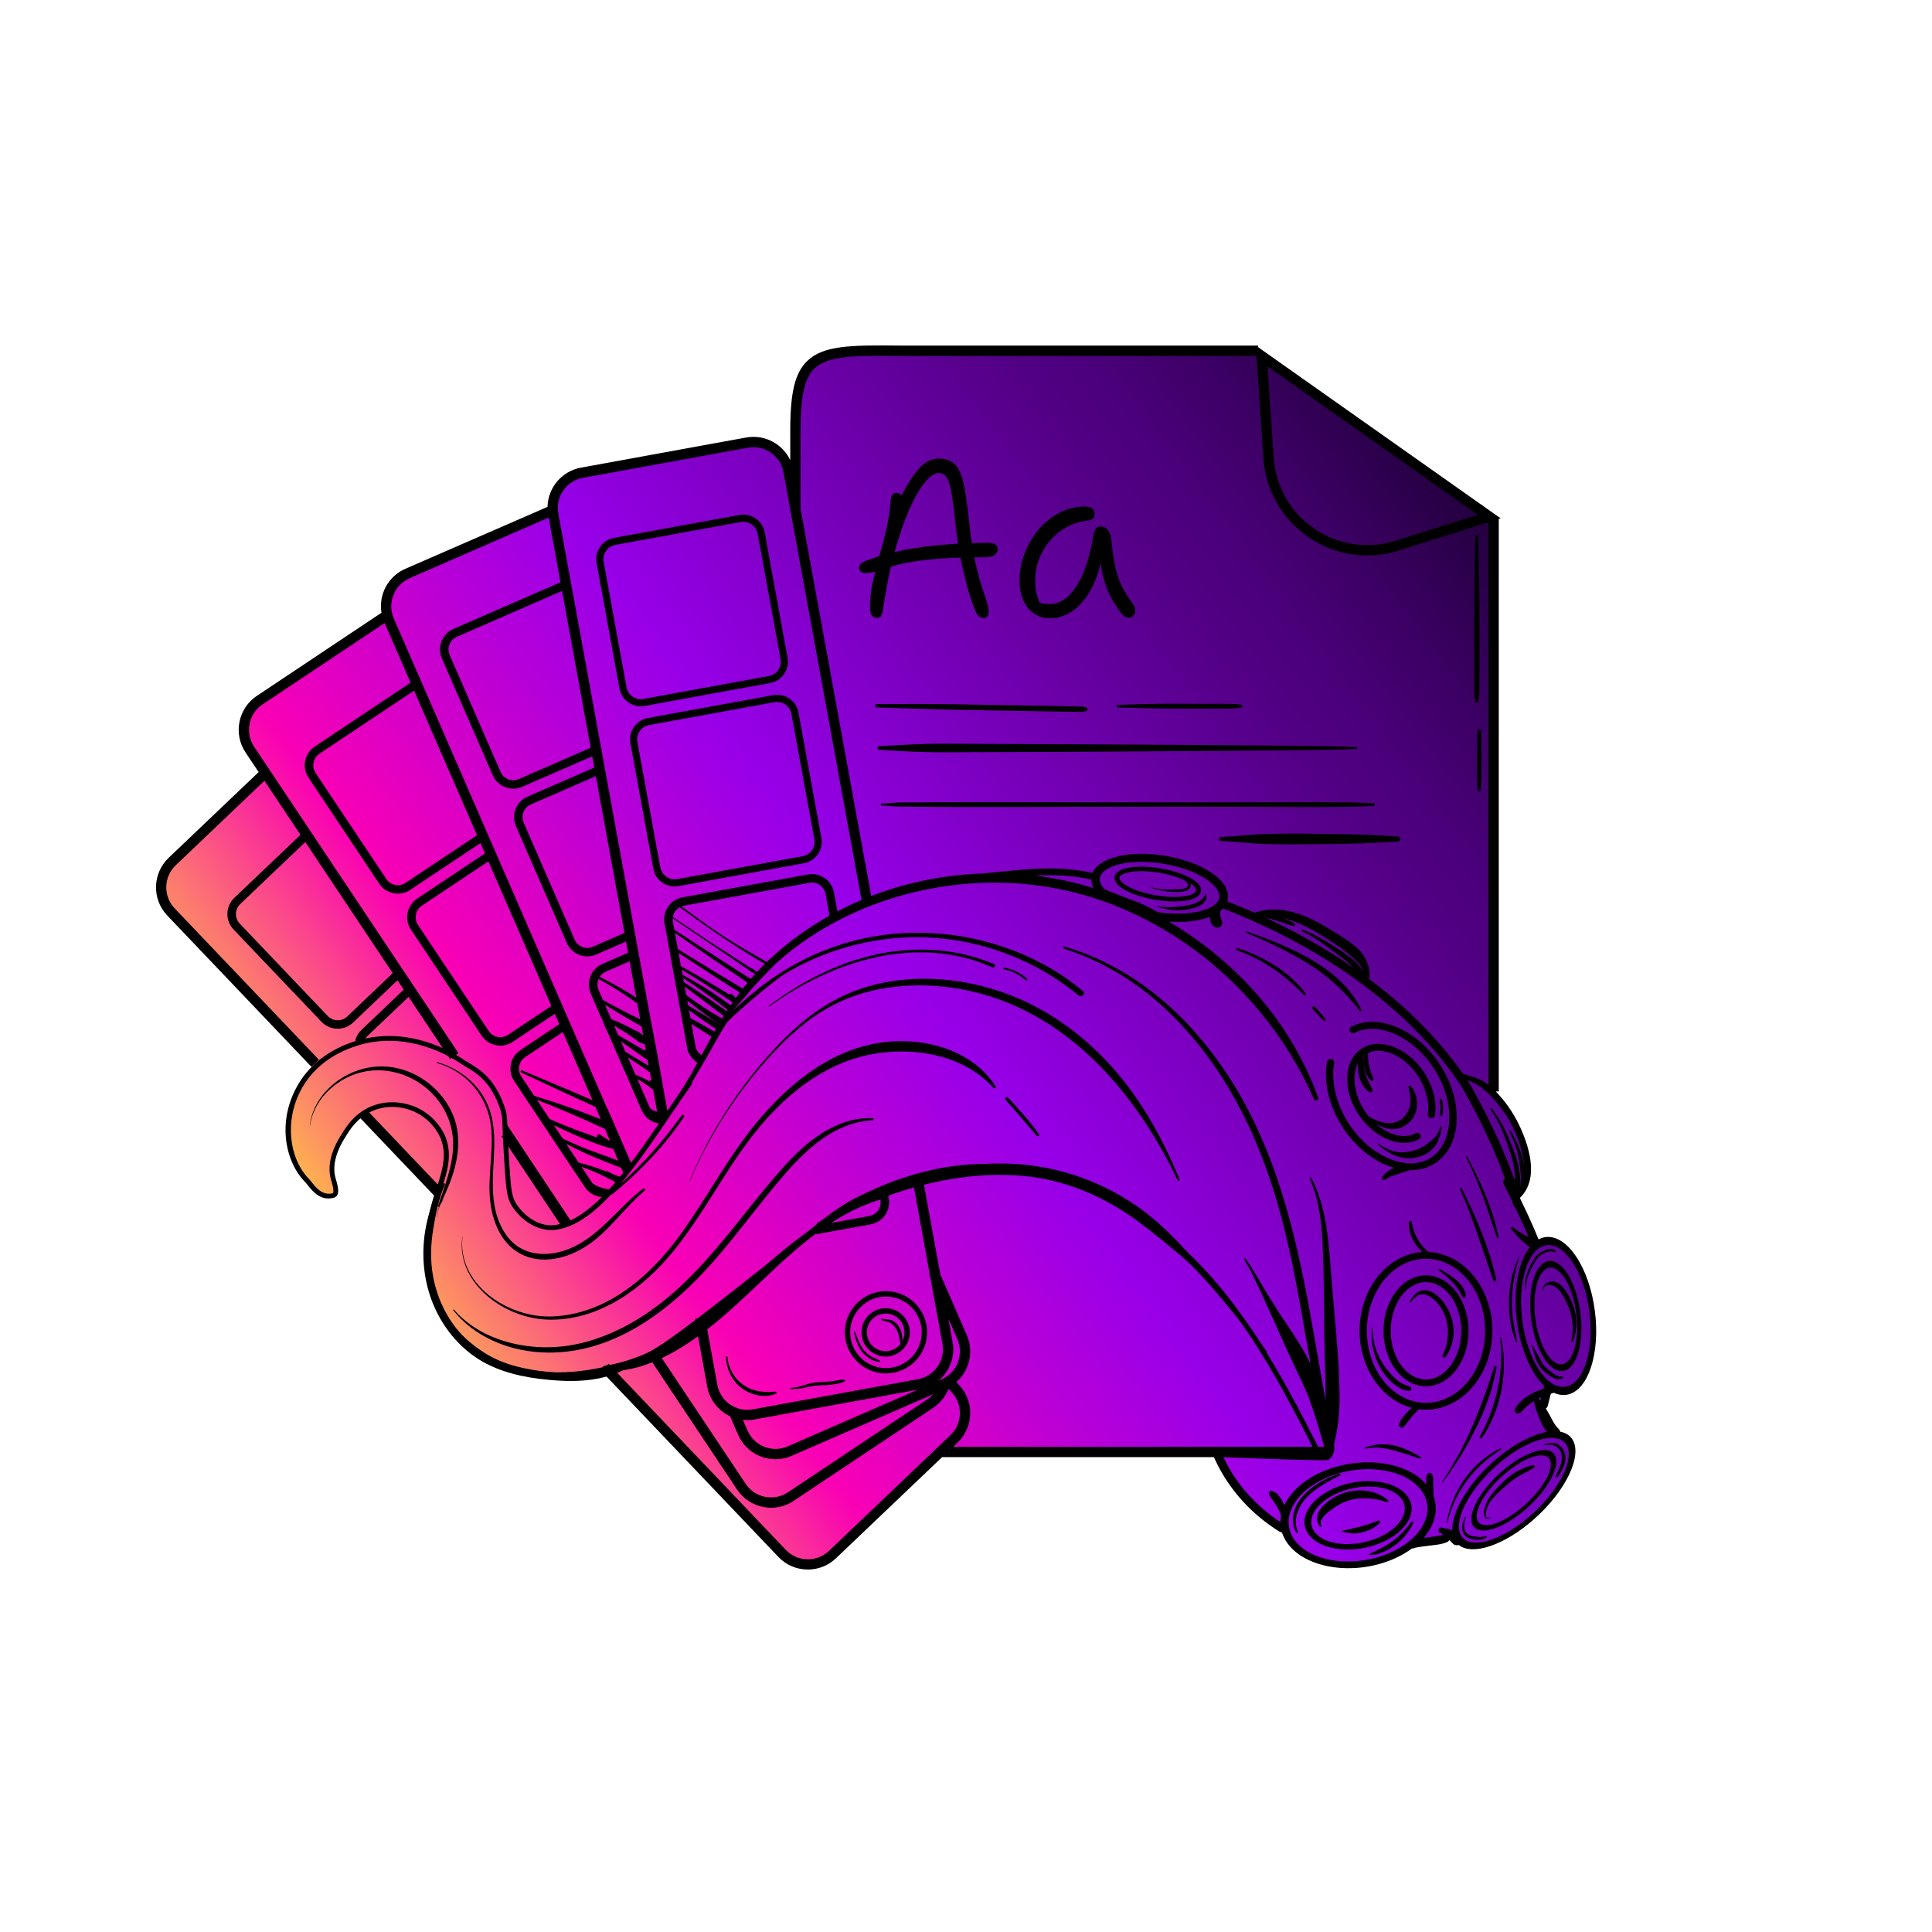 <?xml version="1.0" encoding="UTF-8"?> <svg xmlns="http://www.w3.org/2000/svg" xmlns:xlink="http://www.w3.org/1999/xlink" id="_Слой_1" data-name=" Слой 1" viewBox="0 0 1080 1080"> <defs> <style> .cls-1 { fill: url(#_Безымянный_градиент); } </style> <linearGradient id="_Безымянный_градиент" data-name="Безымянный градиент" x1="903.28" y1="765.15" x2="261.41" y2="286.28" gradientTransform="translate(0 1080) scale(1 -1)" gradientUnits="userSpaceOnUse"> <stop offset="0" stop-color="#120024"></stop> <stop offset=".05" stop-color="#22003d"></stop> <stop offset=".14" stop-color="#3b0063"></stop> <stop offset=".21" stop-color="#4b007b"></stop> <stop offset=".25" stop-color="#510084"></stop> <stop offset=".57" stop-color="#9800e9"></stop> <stop offset=".67" stop-color="#bb00d6"></stop> <stop offset=".82" stop-color="#f900b5"></stop> <stop offset=".84" stop-color="#f913a9"></stop> <stop offset=".89" stop-color="#fb478c"></stop> <stop offset=".97" stop-color="#fd995e"></stop> <stop offset="1" stop-color="#ffbf4a"></stop> </linearGradient> </defs> <path class="cls-1" d="M526.09,811.64l-65.13,61.28-10.41,1.54-9.64-3.08-29.29-29.68-72.46-75.92-16.19,2.31s-32.37,8.48-65.52-20.81-12.72-82.09-12.72-82.09l-10.02-10.02-31.99-32.76-10.53,10.83-7.2,19.73,2.54,15.03-8.4-.16-9.76-10.9-5.09-8.31-3.62-19.77,6.34-20.97,8.75-11.17-13.49-15.55-61.28-65.52-8.48-11.18-2.7-11.95,8.86-14.65,48.56-44.71-9.25-16.57-.39-18.88,77.08-51.26,2.31-12.14,10.02-13.87,80.93-33.53,2.7-8.09,8.09-13.49,102.52-18.11,15.42,5.4,5.4,8.09,4.62-36.23,4.62-18.11,15.8-9.25,171.89,.39,65.13-.77,129.88,92.5,3.47,38.54-2.7,20.81-.04,261.62,7.16,8.59,11.46,24.35,.48,16.23-5.97,11.46,11.46,23.87h7.4l7.4,2.63,8.83,10.74,5.49,17.19,2.15,12.18v14.56l-4.77,16.95-8.59,8.12-10.74-2.86-4.54,14.56,9.55,13.13,5.73,3.34,2.15,8.59-4.06,12.65-12.41,16-16,13.37-15.52,7.88-14.8-.72-4.06-5.49-12.65,5.97h-7.88l-3.58,.24-5.97,3.34-14.56,6.21-11.22,.95-15.52-1.19-13.01-5-37.73-36.5-8.96-18.85-67.41-1.18-87.99,.13h.05Z"></path> <g> <g> <path d="M483.47,320.35c2.03,0,3.94-.25,5.73-.73-.47,1.93-.92,3.85-1.33,5.75-1.03,4.84-1.55,9.57-1.55,14.2,0,2.23,.37,3.76,1.12,4.59,.74,.83,1.74,1.24,2.98,1.24,.91,0,1.61-.37,2.11-1.12,.5-.74,.83-1.74,.99-2.98,1.26-8.78,2.78-16.95,4.55-24.52,2.42-.75,5.41-1.48,8.96-2.2,4.3-.87,9.9-1.59,16.8-2.17,3.8-.32,8.17-.55,13.08-.69,.81,4.17,1.7,8.17,2.67,11.97,1.12,4.38,2.17,8.1,3.16,11.16,1.24,3.8,2.33,6.53,3.29,8.18,.95,1.65,2.21,2.48,3.78,2.48,.91,0,1.61-.31,2.11-.93s.74-1.47,.74-2.54c0-1.65-.39-3.68-1.18-6.08s-1.76-5.39-2.91-8.99c-1.16-3.6-2.32-8-3.47-13.21-.16-.71-.31-1.45-.47-2.2,1.76-.02,3.55-.03,5.43-.03,2.64,0,4.59-.41,5.83-1.24s1.86-1.86,1.86-3.1-.39-2.17-1.18-2.79-2.29-.93-4.53-.93c-2.98,0-5.91,.05-8.8,.13-.4-2.64-.77-5.45-1.12-8.44-.91-8.93-1.86-16.24-2.85-21.95s-2.54-9.94-4.65-12.71c-2.11-2.77-5.39-4.15-9.86-4.15-4.05,0-7.79,1.92-11.22,5.77-2.95,3.31-6.1,8.2-9.45,14.66-.11-.09-.22-.19-.34-.28-.87-.62-1.8-.93-2.79-.93s-1.74,.39-2.23,1.18c-.5,.79-.79,1.84-.87,3.16-.33,5.21-1.1,10.4-2.29,15.56-1.2,5.17-2.52,10.23-3.97,15.19-.02,.08-.05,.17-.07,.25-2.7,.84-5.31,1.74-7.8,2.72-1.32,.58-2.23,1.14-2.73,1.67-.5,.54-.74,1.22-.74,2.05,0,.91,.27,1.63,.81,2.17s1.34,.81,2.42,.81l-.02,.02Zm24.49-34.72c2.93-6.78,5.87-12.01,8.8-15.69s5.6-5.52,8-5.52c1.65,0,2.98,.62,3.97,1.86s1.8,3.12,2.42,5.64c.62,2.52,1.18,5.77,1.67,9.73s1.03,8.68,1.61,14.14c.29,2.64,.67,5.36,1.1,8.14-7.19,.39-14.14,1.04-20.82,1.97-5.12,.71-9.97,1.61-14.58,2.7,2.42-8.85,5.02-16.52,7.82-22.97h.01Z"></path> <path d="M578.02,342.98c2.6,1.78,5.68,2.67,9.24,2.67,3.06,0,6.18-.79,9.36-2.36,3.18-1.57,6.2-4.05,9.05-7.44s5.31-7.87,7.38-13.45c.85-2.29,1.59-4.78,2.24-7.46,.11,.79,.23,1.57,.36,2.31,.74,4.22,1.67,7.83,2.79,10.85,1.12,3.02,2.38,5.66,3.78,7.94,1.4,2.27,2.89,4.49,4.46,6.63,.66,.83,1.32,1.47,1.98,1.92s1.53,.68,2.6,.68c.74,0,1.38-.23,1.92-.68,.54-.45,.93-1.05,1.18-1.8s.33-1.53,.25-2.36-.41-1.61-.99-2.36c-2.81-3.8-5.04-7.44-6.7-10.91-1.65-3.47-2.87-7.19-3.66-11.16s-1.43-8.47-1.92-13.52c-.17-2.48-.79-4.46-1.86-5.95-1.08-1.49-2.44-2.23-4.09-2.23-1.24,0-2.17,.41-2.79,1.24s-1.05,1.94-1.3,3.35c-2.07,12.65-5.27,22.28-9.61,28.89-4.34,6.62-9.32,9.92-14.94,9.92-2.32,0-4.09-.31-5.33-.93-.12-.06-.25-.14-.38-.21-.81-1.98-1.37-3.69-1.66-5.12-.46-2.19-.68-4.61-.68-7.25,0-5.21,1.22-10.21,3.66-15s5.87-8.87,10.29-12.21c4.42-3.35,9.61-5.35,15.56-6.01,1.32-.16,2.27-.58,2.85-1.24,.58-.66,.87-1.45,.87-2.36,0-1.4-.5-2.46-1.49-3.16s-2.23-1.05-3.72-1.05c-4.3,0-8.31,.79-12.03,2.36-3.72,1.57-7.11,3.72-10.17,6.45s-5.66,5.85-7.81,9.36c-2.15,3.51-3.82,7.23-5.02,11.16s-1.8,7.83-1.8,11.72c0,4.3,.7,8.06,2.11,11.28,1.4,3.22,3.41,5.72,6.01,7.5h.01Z"></path> <path d="M490.17,393.55c-1.23,0-1.23,1.87,0,1.91,15.31,.43,30.61,1.08,45.93,1.35,15.14,.27,30.29,.54,45.43,.8,4.33,.08,8.65,.13,12.98,.19,2.16,.03,4.33,.05,6.49,.08,2.09,.03,4.28,.31,6.27-.39,1.02-.36,.97-1.64,0-2.02-1.69-.66-3.48-.53-5.27-.57-2-.04-3.99-.08-5.99-.13-3.83-.08-7.65-.17-11.48-.23-7.65-.12-15.31-.25-22.96-.37-15.14-.24-30.28-.55-45.43-.64-8.65-.05-17.31,.07-25.96,.02h-.01Z"></path> <path d="M624.86,395.52c8.97,.17,17.92,.47,26.89,.55,8.96,.08,17.93,.03,26.89,.02,5.07,0,10.14,.21,15.17-.48,.84-.11,.84-1.57,0-1.69-4.38-.6-8.76-.47-13.18-.48-4.48,0-8.96,0-13.45-.01-8.96,0-17.93-.1-26.89,.14-5.15,.14-10.29,.34-15.44,.44-.97,.02-.97,1.48,0,1.5h.01Z"></path> <path d="M550.08,415.85c-9.75-.05-19.53-.31-29.27-.06-9.77,.25-19.52,.75-29.27,1.32-1.33,.08-1.33,1.98,0,2.06,8.69,.51,17.37,1.02,26.08,1.24,8.69,.22,17.38,.09,26.08,.05,17.39-.08,34.77-.07,52.16-.17,34.59-.21,69.19-.41,103.78-.68,19.51-.16,39.05-.15,58.54-.95,.66-.03,.66-1,0-1.03-17.37-.71-34.77-.76-52.16-.9-17.39-.14-34.77-.28-52.16-.39-34.59-.21-69.19-.32-103.78-.49h0Z"></path> <path d="M714.03,448.45c-17.92,.04-35.85,.05-53.77,.05-35.66,0-71.33-.07-106.99-.13-10.06-.02-20.12,.03-30.18,.06-4.94,.01-9.88,.08-14.81,.14-2.55,.03-5.14-.06-7.68,.11-2.57,.18-5.11,.45-7.68,.51-.72,.02-.72,1.11,0,1.12,2.21,.05,4.38,.28,6.58,.43,2.37,.16,4.75,.15,7.13,.17,4.39,.05,8.78,.1,13.17,.14,8.96,.08,17.92,.05,26.88,.08,17.92,.05,35.85-.06,53.77-.09,35.66-.07,71.33-.08,106.99,0,20.12,.04,40.25,.42,60.35-.52,.98-.05,.99-1.48,0-1.53-17.92-.84-35.84-.57-53.77-.54h.01Z"></path> <path d="M743.06,466.19c-12.81-.19-25.68-.42-38.48,.13-7.35,.31-14.65,1.28-21.99,1.52-1.49,.05-1.49,2.27,0,2.31,6.51,.21,12.99,.98,19.49,1.4,6.31,.41,12.67,.44,18.99,.41,12.83-.06,25.66-.1,38.48-.44,7.34-.2,14.66-.78,21.99-1.16,1.75-.09,1.75-2.63,0-2.72-6.5-.33-12.99-.92-19.49-1.09-6.33-.17-12.66-.25-18.99-.35h0Z"></path> <path d="M824.05,382.07c.02,1.74,.03,3.48,.05,5.23,.02,1.71,.32,3.27,.69,4.93,.16,.73,1.31,.73,1.48,0,.31-1.39,.65-2.75,.69-4.19,.04-1.49,.03-2.99,.04-4.48,.03-3.07,.04-6.14,.04-9.21,0-5.97,.01-11.95,.02-17.92,.01-12.03-.02-24.06-.32-36.09-.17-6.8-.31-13.6-.4-20.41-.01-1.03-1.58-1.03-1.59,0-.17,12.03-.54,24.06-.64,36.09-.09,12.03-.09,24.06-.08,36.09,0,3.32,0,6.64,.03,9.96h0Z"></path> <path d="M825.9,408.52c-.2,11-.49,21.99,.12,32.99,.06,1.13,1.69,1.13,1.75,0,.62-10.99,.32-21.98,.12-32.99-.02-1.29-1.98-1.29-2,0h.01Z"></path> <path d="M419.08,540.77c-2.54-1.7-5.18-3.3-7.72-4.96-3.61-2.35-7.25-4.66-10.87-6.99-7.25-4.66-17.8-11.94-25.05-16.6-.14-.09-.22,.56-.09,.65,7.14,4.84,17.55,11.88,24.69,16.71,3.57,2.42,7.13,4.86,10.71,7.25,3.56,2.38,8.15,5.89,11.87,8.03,.5,.29,1.62-.01,1.28-.53-.81-1.2-3.4-3.22-4.82-3.57h0Z"></path> <path d="M404.02,524.12c3.73,2.47,7.47,4.9,11.26,7.27,3.76,2.35,9.37,5.95,13.35,7.91,.62,.3,1.28-.6,.72-.99-3.66-2.52-9.67-5.61-13.47-7.92-3.82-2.32-7.62-4.65-11.39-7.05-7.54-4.78-17.2-12.21-24.52-17.33-.2-.14-.87,.54-.68,.68,7.23,5.26,17.29,12.48,24.75,17.42h-.01Z"></path> <path d="M433.55,777.91c-6.24,.58-12.61,.05-17.88-3.65-5.17-3.63-8.46-9.25-8.95-15.57-.05-.59-.96-.61-.94,0,.28,6.45,3.39,13.11,8.55,17.08,5.39,4.15,13.1,6.1,19.52,3.27,.55-.24,.28-1.19-.31-1.14h.01Z"></path> <path d="M442.06,776.52c2.51-.02,4.97-.1,7.41-.71,2.69-.68,5.27-1.23,8.06-1.36,2.49-.11,4.97-.11,7.44-.45,2.44-.34,5.16-.63,7.31-1.89,.43-.25,.24-.93-.25-.93-2.44-.02-4.87,.74-7.3,1-2.55,.26-5.1,.35-7.66,.54-2.45,.18-4.74,.62-7.06,1.45-2.61,.94-5.2,1.41-7.95,1.73-.39,.05-.41,.63,0,.62h0Z"></path> <path d="M486.27,759.47c1.52,.91,3.41,1.84,5.23,1.77,.38-.01,.58-.56,.21-.76-1.5-.8-3.15-1.27-4.62-2.15-1.5-.9-2.81-2.06-3.96-3.38-2.53-2.91-3.8-6.76-5.05-10.34-.16-.45-.84-.27-.72,.2,1.01,3.97,2.12,7.91,4.77,11.14,1.15,1.4,2.6,2.59,4.15,3.52h-.01Z"></path> <path d="M346.3,384.89c.58,3.18,2.37,5.95,5.03,7.79,2.05,1.42,4.42,2.15,6.86,2.15,.73,0,1.47-.07,2.2-.2l70.13-12.8c6.57-1.2,10.94-7.52,9.74-14.09l-12.8-70.13c-1.2-6.57-7.52-10.94-14.09-9.74l-70.13,12.8c-6.57,1.2-10.94,7.52-9.74,14.09l12.8,70.13Zm-7.55-76.91c1.23-1.78,3.08-2.98,5.22-3.37l70.13-12.8c.49-.09,.98-.13,1.46-.13,3.84,0,7.26,2.75,7.98,6.66l12.8,70.13h0c.39,2.13-.08,4.29-1.31,6.07s-3.08,2.98-5.22,3.37l-70.13,12.8c-2.13,.39-4.29-.08-6.07-1.31s-2.98-3.08-3.37-5.22l-12.8-70.13c-.39-2.13,.08-4.29,1.31-6.07Z"></path> <path d="M432.27,388.58l-70.13,12.8c-6.57,1.2-10.94,7.52-9.74,14.09l12.8,70.13c1.06,5.84,6.17,9.94,11.91,9.94,.72,0,1.45-.06,2.18-.2l70.13-12.8c3.18-.58,5.95-2.37,7.79-5.03s2.53-5.88,1.95-9.06l-12.8-70.13c-.58-3.18-2.37-5.95-5.03-7.79s-5.88-2.53-9.06-1.95h0Zm10.15,10.46l12.8,70.13c.39,2.13-.08,4.29-1.31,6.07s-3.08,2.98-5.22,3.37l-70.13,12.8c-4.4,.8-8.63-2.12-9.44-6.52l-12.8-70.13c-.8-4.4,2.12-8.63,6.52-9.44l70.13-12.8c.49-.09,.98-.13,1.47-.13,1.63,0,3.22,.49,4.6,1.44,1.78,1.23,2.98,3.08,3.37,5.22h.01Z"></path> <path d="M430.12,562.62c34.79-25.29,82.35-40.66,124.5-21.93,1.23,.55,2.3-1.19,1.07-1.72-20.73-8.95-44.32-10.19-66.4-5.3-21.97,4.87-41.98,15.47-59.54,28.59-.27,.2,.11,.54,.37,.35h0Z"></path> <path d="M561.31,541.88c4.46,.88,8.57,2.93,11.82,5.94,.58,.54,1.49-.31,.9-.84-3.44-3.08-7.77-5.2-12.44-6.05-.66-.12-.95,.83-.28,.96h0Z"></path> <path d="M487.8,625.03c-20.93-.62-37.68,13.72-50.31,27.87-26.64,29.84-47.76,65.45-84.02,86.3-16.07,9.24-34.13,15.02-53.15,13.78-17.8-1.17-35.07-7.67-46.56-20.88-.19-.22-.59,.08-.42,.3,11.29,14.35,29.73,22.35,48.45,23.53,39.96,2.52,73.01-23.45,96.95-50.67,14.08-16.01,26.37-33.33,40.4-49.38,12.33-14.1,28.11-28.61,48.65-29.65,.81-.04,.82-1.17,0-1.19h.01Z"></path> <path d="M247.68,670.55c-.33,.44-.63,.9-.91,1.37,5.93-12.21,10.79-25.58,9.01-39.14-2.51-19.19-20.61-36.05-41.46-36.63-19.89-.55-39.12,14.33-41.13,33.1,0,.06,.1,.06,.11,0,1.53-10.91,8.84-20.31,18.81-25.91,17.65-9.91,39.2-4.48,51.63,10.3,6.26,7.44,9.59,16.66,9.56,26.13-.04,11.86-4.77,23.24-8.46,34.42-.12,.37,.47,.61,.66,.29-.8,2.02-1.21,4.18-1.17,6.35,0,.06,.11,.06,.11,0-.03-3.64,1.18-7.21,3.43-10.18,.08-.1-.11-.2-.18-.1h0Z"></path> <path d="M489.48,583.31c-25.75,4.74-46.29,21.25-62.65,39.68-18.62,20.99-30.84,45.82-47.26,68.21-16.3,22.21-40.17,43.32-70.45,44.69-25.68,1.17-53.67-18.49-50.56-44.51,0-.06-.1-.06-.11,0-3.65,25.76,23.52,46.13,49.04,46.33,28.13,.22,52.12-17.82,68.49-37.76,18.23-22.19,30.38-48.16,48.82-70.23,16.4-19.64,38.81-37.08,65.79-40.95,23.47-3.37,48.95,1.88,64.8,19.38,.56,.62,1.58-.18,1.16-.84-13.41-21.29-42.45-28.53-67.09-23.99h.02Z"></path> <path d="M563.47,613.53c-.81-.87-2.14,.4-1.35,1.27,6.01,6.55,11.59,13.42,17.43,20.1,.58,.66,1.74-.21,1.25-.9-5.18-7.24-11.21-13.92-17.33-20.46h0Z"></path> <path d="M486.06,551.19c-25.78,7.21-44.49,24.45-60.83,43.81-16.75,19.84-30.2,42.01-39.96,65.61-.05,.12,.15,.17,.2,.05,11.18-26.35,27.02-50.92,46.91-72.28,8.8-9.45,18.73-18.33,30.21-24.85,10.11-5.74,21.37-9.44,33-11.28,23.71-3.74,48.79,.04,70.54,9.46,43.3,18.75,73.2,58.27,92.2,98.07,.27,.57,1.3,.15,1.06-.42-9.93-24.28-23.24-48.02-41.92-67.4-16.46-17.08-36.64-30.73-59.94-38.26-22.85-7.38-48.17-9.03-71.48-2.51h0Z"></path> <path d="M834.26,743.93c0-23.71-15.84-43.1-35.6-44.04-5.35-4.14-8.53-10.38-9.56-16.81-.13-.82-1.41-.55-1.46,.19-.42,6.33,2.67,12.34,7.47,16.64-19.53,1.25-35.09,20.52-35.09,44.02,0,21.04,12.47,38.67,29.1,43.04-1.18,1.08-2.32,2.21-3.36,3.41-.79,.91-1.55,1.85-2.27,2.82-.66,.89-1.02,2.08-1.41,3.1-.49,1.28,1.55,2.42,2.48,1.36,.76-.86,1.66-1.66,2.3-2.6,.59-.86,1.21-1.7,1.86-2.52,.08-.1,.16-.2,.24-.3,.02-.02,.05-.06,.07-.09,.19-.22,.38-.45,.57-.67,.35-.4,.7-.79,1.06-1.17,.72-.77,1.48-1.51,2.26-2.22,.1-.1,.19-.2,.26-.31,1.3,.16,2.62,.25,3.96,.25,20.46,0,37.12-19.78,37.12-44.09h0Zm-37.12,40.26c-18.22,0-33.05-18.06-33.05-40.27s14.83-40.27,33.05-40.27,33.05,18.06,33.05,40.27-14.83,40.27-33.05,40.27Z"></path> <path d="M671.33,498.36c.51-2.61-1.67-5.31-6.3-7.79-4.16-2.23-9.88-4.05-16.11-5.13-11.69-2.02-24.71-1.1-25.83,4.58-1.11,5.69,10.72,10.9,22.41,12.92,3.66,.63,7.46,.98,10.98,.98,7.71,0,14.09-1.66,14.86-5.56h0Zm-45.57-7.88c.36-1.84,4.9-3.49,12.22-3.49,3.04,0,6.56,.28,10.45,.96,4.94,.85,9.5,2.19,13.14,3.81,.58,.55,1.4,.89,1.93,1.53,.67,.8,.91,1.86,.05,2.62-1.33,1.18-3.95,1.15-5.65,1.29-4.74,.42-9.51,.02-14.1-1.14-.2-.05-.27,.22-.08,.29,2.84,.96,5.77,1.63,8.76,1.98,2.81,.33,5.81,.51,8.62,.09,2-.3,4.37-1.2,4.57-3.38,.04-.39-.03-.77-.14-1.13,2.15,1.45,3.33,2.91,3.11,4-.51,2.61-9.38,4.84-22.68,2.54-13.29-2.3-20.74-7.35-20.23-9.96h.03Z"></path> <path d="M776.18,584.28c-5.1-1.32-9.9-.89-13.89,1.26-10.61,5.69-12.3,21.83-3.78,35.98,5.01,8.32,12.79,14.53,20.82,16.6,1.93,.5,3.81,.75,5.63,.75,2.99,0,5.78-.67,8.26-2,.97-.52,1.31-1.69,.76-2.61-.56-.92-1.8-1.23-2.77-.71-3.03,1.63-6.76,1.93-10.8,.89-3.87-1-7.7-3.15-11.11-6.12,4.96,2.88,10.56,4.3,16.04,.94,3.59-2.2,5.94-5.61,6.6-9.59,.7-4.21-.31-8.96-3.11-12.39-.53-.65-1.66-.3-1.45,.58,.84,3.58,1.61,7.15,.64,10.8-.74,2.79-2.6,5.72-5.17,7.36-5.69,3.61-12.14,1.24-17.55-1.81-1.17-1.42-2.27-2.94-3.24-4.56-5.3-8.81-6.18-18.64-3.01-25.12-.1,1.71,.03,3.43,.3,5.12,.62,3.96,2.57,8.65,6.31,10.89,.79,.47,1.97-.32,1.63-1.18-.7-1.8-1.73-3.46-2.55-5.22-.75-1.61-1.3-3.37-1.75-5.08-.47-1.82-.63-3.62-.67-5.48-.03-1.12-.05-2.22,0-3.31,.12-.1,.23-.21,.35-.31-.37,1.87-.46,3.78-.17,5.7,.23,1.51,.61,2.99,1.17,4.43,.57,1.48,1.48,2.69,2.54,3.89,.59,.67,1.95-.05,1.59-.87-.54-1.27-.94-2.58-1.45-3.86-.51-1.3-.89-2.64-1.13-4.01-.38-2.15-.59-4.39-.44-6.59,2.94-1.42,6.49-1.66,10.32-.67,7,1.81,13.87,7.34,18.36,14.8,3.95,6.56,5.65,13.87,4.67,20.05-.17,1.04,.6,2.02,1.71,2.17,1.12,.16,2.15-.56,2.31-1.61,1.12-7.01-.76-15.21-5.15-22.5-5.01-8.32-12.79-14.53-20.82-16.6h0Z"></path> <path d="M797.14,712.93c-13.11,0-23.78,13.91-23.78,31.01s10.67,31.01,23.78,31.01,23.78-13.91,23.78-31.01-10.67-31.01-23.78-31.01Zm0,58.19c-10.87,0-19.71-12.19-19.71-27.19s8.84-27.19,19.71-27.19,19.71,12.2,19.71,27.19-8.84,27.19-19.71,27.19Z"></path> <path d="M674.35,500.14c-.06-.37-.61-.29-.71,0-1.49,4.25-7.36,5.57-11.48,6.22-5.06,.81-10.09,1.09-15.17,.21-.2-.03-.28,.22-.08,.29,5.58,1.87,11.54,2.59,17.38,1.47,4.45-.85,10.91-2.78,10.07-8.2h-.01Z"></path> <path d="M799.59,638.05c-2.21,1.99-5.28,3.83-8.15,4.81-3.34,1.13-7.19,1.62-10.7,1.06-3.93-.62-7.23-2.62-10.51-4.64-.2-.12-.44,.16-.26,.31,3.3,2.7,6.77,5.39,10.93,6.81,3.97,1.36,8.23,1.5,12.27,.33,4.12-1.19,7.14-3.4,9.53-6.74,1.06-1.48,1.47-3.14,2.08-4.8,.62-1.67,.95-3.4,1.07-5.16,.03-.4-.62-.46-.73-.09-.47,1.61-1.13,3.14-2.03,4.58-.86,1.35-2.29,2.44-3.5,3.52h0Z"></path> <path d="M806.3,623.41c.28-1.44,.43-2.89,.41-4.36-.01-.71-.06-1.43-.15-2.14-.05-.37-.08-.76-.17-1.13-.09-.36-.25-.71-.39-1.05-.21-.54-1.2-.51-1.14,.15,.06,.69,.13,1.37,.23,2.06,.1,.67,.15,1.35,.18,2.03,.05,1.37-.05,2.74-.29,4.09-.15,.81,1.17,1.16,1.33,.34h0Z"></path> <path d="M772.75,657.69c-.86,.93,.28,2.58,1.48,1.8,1.1-.72,2.26-1.35,3.47-1.89,1.11-.49,2.28-.77,3.41-1.21,2.29-.88,4.59-1.17,6.66-2.25,.24,0,.47,.02,.71,.02,4.12,0,8.08-.87,11.69-2.7,15.94-8.12,18.88-32.11,6.55-53.49s-35.33-32.16-51.28-24.03c-.99,.5-1.35,1.66-.82,2.59,.53,.93,1.77,1.27,2.76,.77,13.73-6.99,34.69,3.31,45.76,22.5s8.82,41.31-4.92,48.31c-13.73,6.99-34.69-3.31-45.76-22.5-5.96-10.33-8.37-21.78-6.62-31.41,.19-1.04-.55-2.03-1.66-2.2-1.1-.18-2.16,.52-2.35,1.56-1.91,10.46,.66,22.81,7.05,33.87,7.49,12.99,18.93,22.06,30.33,25.36-2.47,1.11-4.7,3.02-6.46,4.92v-.02Z"></path> <path d="M788.36,775.28c-1.62-.76-3.34-1.19-4.89-2.1-1.54-.89-2.91-2-4.17-3.22-2.42-2.33-4.58-4.99-6.35-7.79-3.75-5.92-5.68-12.72-5.67-19.61,0-.26-.4-.25-.42,0-.7,7.3,.81,14.68,4.29,21.24,1.76,3.31,4.02,6.34,6.89,8.89,2.48,2.21,6.1,4.86,9.69,4.8,1.2-.02,1.81-1.67,.64-2.22h-.01Z"></path> <path d="M812.07,716.84c2.21,2.38,4,4.93,5.27,7.86,.55,1.26,2.34,.78,2.14-.56-.49-3.37-2.8-6.46-5.45-8.68-2.75-2.3-5.88-4.15-9.02-5.93-.46-.26-1,.38-.58,.7,2.68,2.05,5.36,4.15,7.64,6.6h0Z"></path> <path d="M809.23,731.48c-2.21-4.02-6.13-8.89-11.06-10.04-5-1.16-8.09,2.59-10.28,6.21-.2,.33,.32,.74,.58,.42,1.25-1.51,2.61-3.13,4.44-4.04,2.41-1.19,4.84-.2,6.93,1.14,3.49,2.24,6.07,5.96,7.58,9.62,3.04,7.36,2.52,15.71-1,22.84-.52,1.04,.94,1.86,1.65,.9,5.82-7.92,5.8-18.64,1.16-27.06h0Z"></path> <path d="M760.06,565.04c.44,.58,1.31,.09,1.01-.55-11.42-23.68-39.73-35.27-64.13-43.8-.45-.16-.76,.55-.33,.73,12.15,4.97,23.88,10.56,34.93,17.46,11.14,6.95,20.81,15.91,28.52,26.17h0Z"></path> <path d="M691.88,529.99c-.85-.27-1.19,.96-.37,1.25,14.77,5.11,26.89,14.13,37.46,24.94,.48,.5,1.41-.17,1-.72-9.12-12.12-23.27-20.68-38.09-25.47h0Z"></path> <path d="M740.26,568.78c-.23-.28-.47-.55-.71-.83l-1.47-1.71c-.99-1.16-1.98-2.32-2.98-3.47-.32-.38-1.01-.31-1.35,0-.38,.36-.34,.9,0,1.27,1.02,1.1,2.04,2.2,3.06,3.3,.51,.55,1.02,1.1,1.53,1.65,.26,.28,.51,.59,.79,.85,.27,.24,.59,.45,.88,.67,.5,.38,1.25-.09,.91-.66-.21-.36-.4-.75-.67-1.07h0Z"></path> <path d="M829.13,669.24c2.74,7.47,5.02,15.05,7.67,22.54,.2,.55,1.03,.33,.92-.24-3.1-15.69-10.12-31.03-17.61-45.27-.21-.41-.84-.05-.64,.35,3.6,7.39,6.84,14.93,9.66,22.61h0Z"></path> <path d="M834.73,715.81c.36,1.04,1.97,.61,1.74-.45-3.86-17.71-11.23-34.75-19.34-51.09-.25-.51-1.19-.13-.97,.38,7.32,16.71,12.67,33.98,18.57,51.15h0Z"></path> <path d="M244.3,594.23c17.57,5.13,28.81,19.72,30.33,36.69,1.28,14.17-2.45,28.37-.35,42.5,1.56,10.53,6.21,21.75,16.46,27.34,11.93,6.51,26.45,2.72,37.11-4.23,12.84-8.37,21.05-21.3,32.58-31.01,.72-.61-.32-1.54-1.05-.98-13.13,10.01-22.72,24.41-37.84,32.03-12.84,6.47-28.73,6.7-37.89-5.3-7.71-10.1-8.6-23.18-8.06-35.17,.62-13.68,2.45-28.22-4.14-40.99-5.33-10.33-15.33-18.11-27.01-21.35-.33-.09-.46,.39-.14,.48h0Z"></path> <path d="M865.73,704.91c-7.59,.98-11.98,15.58-9.78,32.53,2.2,16.96,10.16,29.95,17.74,28.97,7.59-.98,11.98-15.58,9.78-32.53-2.2-16.96-10.16-29.95-17.75-28.97h.01Zm15.39,29.27c1.93,14.87-1.63,27.62-7.92,28.44-6.29,.81-12.98-10.62-14.9-25.48-1.93-14.87,1.63-27.62,7.92-28.44,6.29-.81,12.98,10.62,14.9,25.48Z"></path> <path d="M787.56,837.59c-5.25-9.17-22.27-12.37-37.94-7.14-15.66,5.23-24.13,16.94-18.88,26.1s22.27,12.37,37.94,7.14c15.66-5.23,24.13-16.94,18.88-26.1Zm-53.32,17.79c-4.36-7.6,3.27-17.51,17.01-22.09s28.45-2.13,32.81,5.47-3.27,17.51-17.01,22.09c-13.73,4.58-28.45,2.13-32.81-5.47Z"></path> <path d="M868.89,813.01c-3.94-5.6-17.31-1.15-29.81,9.92-12.5,11.06-19.45,24.62-15.51,30.22s17.31,1.15,29.81-9.92c12.5-11.06,19.45-24.62,15.51-30.22Zm-16.74,28.48c-10.96,9.7-22.53,13.82-25.79,9.18-3.27-4.64,2.99-16.31,13.94-26.01,10.96-9.7,22.53-13.82,25.79-9.18,3.27,4.64-2.99,16.31-13.94,26.01Z"></path> <g> <path d="M864.81,785.91c.66-2.32,1.24-4.67,1.79-7.02,.12-.04,.24-.08,.37-.12,.53-.19,1.07-.41,1.62-.59,2.23,1.07,4.51,1.51,6.78,1.22,11.85-1.53,18.94-22.4,15.82-46.51s-15.3-42.48-27.14-40.94c-1.46,.19-2.85,.68-4.16,1.43-3.13-7.82-6.67-15.45-10.35-23.03-.08-.29-.16-.58-.24-.88,11.03-10.41,5.08-29.04-.57-40.72-3.32-6.86-7.8-13.22-13.24-18.75-.08-.08-.16-.15-.23-.23h2.21V290.24h-1.4l1.95-.62-135.06-95.31v-.73h-199.91c-27.87-.31-42.82-.06-51.66,8.66-6.58,6.49-9.17,17.02-9.24,37.58v19.32c-1.59-4.25-4.41-7.92-8.23-10.56-4.93-3.41-10.88-4.69-16.78-3.61l-92.3,16.84c-10.73,1.96-18.28,11.29-18.39,21.81l-79.64,34.69c-9.67,4.21-14.87,14.46-13.13,24.42l-69.88,46.59c-10.29,6.86-13.08,20.81-6.22,31.1l7.5,11.25-50.54,48.15c-8.95,8.53-9.3,22.75-.77,31.7l80.32,84.31,3.62-3.45-80.32-84.31c-3.21-3.37-4.92-7.79-4.8-12.44,.11-4.65,2.03-8.98,5.4-12.19l49.91-47.55,20.57,30.86-37.23,35.46c-2.34,2.23-3.68,5.24-3.75,8.48-.07,3.24,1.11,6.31,3.34,8.65l49.17,51.61c2.38,2.49,5.57,3.75,8.77,3.75,3,0,6.01-1.11,8.35-3.34l25.14-23.95,3.92,5.87-23.88,22.75c-1.54,1.47-2.67,3.31-3.27,5.34l1.54,.45c-.4,.11-.79,.21-1.19,.34-17.31,5.32-26.51,15.07-31.18,22.32-13.44,20.84-8.78,44.31,2.42,55.81,.48,.49,1,1.15,1.59,1.88,2.77,3.45,6.97,8.66,13.68,7.17,.66-.13,1.61-.32,2.23-1.29,.58-.91,1.13-2.81-.73-8.76-2.17-6.93-.3-15.06,5.56-24.17l.38-.6c1.39-2.26,3.94-6.37,8.22-9.88l41.44,43.49,.2-.19c-2.89,9.14-5.9,20.36-5.27,35.31,.27,6.25,.71,16.71,6.71,28.44,5.72,11.2,15.05,20.78,26.97,27.71,21.55,12.53,46.5,11.21,65.2,7.19l98.57,103.47c4.4,4.62,10.31,6.95,16.24,6.95,5.56,0,11.13-2.05,15.46-6.18l59.46-56.65h152.36s0,.02,.01,.03c5.8,13.33,14.99,25.11,26.24,34.28,3.22,2.63,6.6,5.06,10.13,7.27,.56,.35,1.11,.38,1.58,.21,.44,1.54,1.07,3.07,1.92,4.55,8.2,14.31,32.99,19.9,55.27,12.47,5.9-1.97,11.04-4.67,15.26-7.82,.31,.07,.63,.08,.94-.03,1.27-.46,2.63-.66,3.95-.85,.96-.14,1.37-.19,2.32-.31,.93-.12,1.87-.23,2.8-.35,3.22-.41,6.81-.62,9.77-2.07,.51-.25,.82-.75,.93-1.3,.09,.07,.18,.15,.27,.22,.34,.29,.67,.59,.99,.9,.34,.33,.66,.67,.98,1.03,.24,.28,.5,.55,.83,.73,.21,.11,.44,.19,.67,.25-.14-.04,1.3,.16,.37,.03,.53,.07,1.01,0,1.39-.21,7.39,6.27,25.37,.33,41.89-14.31,17.77-15.73,27.22-35.64,21.07-44.38-1.46-2.08-3.69-3.33-6.45-3.83h0s-.04-.02-.05-.02h0c-.18-.71-.51-1.19-1.01-1.7-.62-.62-1.14-1.19-1.61-1.84-1.13-1.61-2.04-3.31-2.94-5.06-.86-1.65-1.8-3.28-2.83-4.85,.59-.21,1.07-.67,1.26-1.33l-.03,.02Zm-5.45-4.27c.9-.45,1.83-.85,2.77-1.21-.3,1.19-.62,2.37-.94,3.55-.62-.78-1.24-1.55-1.83-2.34h0Zm5.18-85.9c10.55-1.37,21.45,15.44,24.3,37.46s-3.41,41.05-13.96,42.41-21.45-15.44-24.3-37.46,3.41-41.05,13.96-42.41Zm-19.61-67.88c3.34,6.19,5.67,12.87,6.87,19.71,.6,3.42,.78,6.69,.37,9.83,0-.17-.01-.35-.02-.52-.1-2.81-.56-5.55-1.22-8.29-1.39-5.73-3.72-11.22-6.85-16.3-.03-.06-.12,0-.09,.05,2.69,5.15,4.57,10.64,5.55,16.3,.5,2.9,.77,5.88,.93,8.81,.12,2.07-.03,4.14-.05,6.21-.25,.56-.52,1.12-.82,1.67,.08-2.63-.09-5.28-.32-7.75-.42-4.57-1.46-8.96-3.13-13.27-3.3-8.46-6.74-17.06-12.48-24.37-.04-.05-.13,0-.09,.05,5.3,7.5,8.28,16.16,11.11,24.7,1.56,4.7,2.34,9.44,2.43,14.36,.02,1.05,0,2.11-.04,3.18-6.22-18.68-17.37-41.82-26.63-57.52,0-.02-.02-.03-.03-.04,0-.01-.01-.03-.02-.05-.42-.63-.85-1.25-1.28-1.87,1.47,.76,2.99,1.44,4.57,2.16,3.49,1.6,6.17,3.81,8.82,6.44,4.97,4.94,9.16,10.44,12.43,16.5h0Zm-18.04-339.94l-46.7,14.74c-15.56,4.91-32.21,2.45-45.69-6.75s-21.83-23.81-22.93-40.09l-3.49-51.74,118.8,83.83h.01Zm-372-82.08c7.41-7.31,22.34-7.5,48.13-7.22h199.69l3.88,57.55c1.2,17.82,10.35,33.81,25.1,43.88,9.76,6.66,21.05,10.1,32.51,10.1,5.85,0,11.74-.9,17.5-2.71l50.77-16.02v315.84c-1.81-1.47-3.79-2.75-5.98-3.71-2.87-1.26-5.88-2.03-8.86-2.94-13.66-19.42-31.55-37.38-52.8-53.26,1.45-5.4-1.42-12.06-5.28-15.97-4.77-4.83-11.45-8.52-17.26-12.12-11.95-7.4-26.75-13.67-40.99-8.64-5.16-2.27-10.42-4.45-15.77-6.51,.16-.45,.29-.92,.38-1.39,.95-4.95-2.31-10.18-9.17-14.72-6.42-4.25-15.36-7.51-25.18-9.18-20.02-3.39-37.25,.8-40.63,9.59-20.09-4.62-39.69-1.86-60.09,.08-.18,.02-.34,.06-.49,.12-15.74,.47-31.43,2.86-46.54,7.08-5.79,1.61-11.5,3.54-17.11,5.72l-39.58-216.88v-44.66c.06-18.8,2.31-28.66,7.75-34.03h.02Zm273.09,314.44c6.87,3.16,12.86,7.64,18.79,12.11,2.67,2.01,5.38,4.01,7.85,6.23,1.26,1.13,2.48,2.3,3.72,3.45,.61,.57,1.17,1.19,1.73,1.8-16.41-11.75-34.7-22.29-54.49-31.33,2.68,.21,5.31,.83,7.85,1.69,1.6,.54,3.23,1.03,4.83,1.58,1.61,.56,3.15,1.12,4.82,1.5,.48,.11,.73-.48,.33-.73-2.87-1.76-6.37-3.15-9.72-3.88-3.08-.67-6.23-.99-9.38-.73-.21-.09-.42-.19-.63-.28,12.61-.93,24.39,4.17,34.74,10.59,5.21,3.24,10.59,6.6,15.29,10.48,2.17,1.79,4.22,3.74,6.13,5.78,1.99,2.13,2.72,4.66,2.99,7.33-.24-.18-.48-.35-.72-.52,.03-.06,.05-.13,.04-.21-.67-3.06-3.2-5.92-5.58-7.99-2.6-2.26-5.45-4.21-8.36-6.09-6.42-4.12-12.89-8.26-20.15-10.97-.11-.04-.19,.13-.08,.18h0Zm-117.64-28.85c-.04,1.86,.53,3.77,1.65,5.67-5.33-1.68-10.74-3.14-16.23-4.34-7.14-1.56-14.37-2.67-21.65-3.37,12.09-.84,24.11-.79,36.24,2.04h-.01Zm32.3,16.44c-2.55-1.4-5.46-2.71-9.1-4.09-.3-.11-.59-.21-.89-.31l-.49-.16-3.44-1.32c-2.49-.95-4.98-1.9-7.44-2.92-.45-.18-.9-.33-1.36-.48-.93-.53-1.9-.96-2.89-1.28-1.51-1.72-3.03-4.17-2.55-6.69,.98-5.13,10.1-9.16,23.48-9.16,3.95,0,8.27,.35,12.86,1.13,9.25,1.57,17.62,4.6,23.56,8.54,5.42,3.59,8.15,7.57,7.51,10.92-1.37,7.13-17.26,10.89-34.79,8.27-1.29-.78-2.73-1.57-4.47-2.45h0Zm-316.92-241.08l92.3-16.84c9.45-1.73,18.54,4.56,20.27,14.01l43.68,239.38c-4.83,2.04-9.57,4.3-14.19,6.75l-2.03-11.1c-1.2-6.57-7.52-10.93-14.09-9.74l-70.13,12.8c-3.18,.58-5.95,2.37-7.79,5.03s-2.53,5.88-1.95,9.06l12.78,70.13c.58,3.18,3.19,6.09,5.85,7.93l2.29-3.26c-1.78-1.23-3.82-3.25-4.21-5.39l-2.53-13.88c4.08,2.58,8.13,5.19,12.2,7.78-.33,.6-.67,1.21-1,1.82-4.6,8.47-8.97,17.02-14.03,25.26-.98,1.59-1.98,3.17-2.98,4.74-2.41,3.48-4.84,7.05-7.36,10.75,0,0-8.55-48.78-8.96-49.11l-52.16-285.84c-1.72-9.45,4.56-18.54,14.01-20.27h.03Zm94.01,280.92c-2.58-1.67-5.23-3.25-7.79-4.9-3.95-2.55-7.92-5.09-11.88-7.63-7.86-5.04-15.69-10.12-23.5-15.23l-.83-4.54c-.39-2.13,.08-4.29,1.31-6.07s3.08-2.98,5.22-3.37l70.13-12.8c4.4-.81,8.63,2.12,9.44,6.52l2.26,12.4c-14.03,7.85-26.92,17.49-37.94,28.65-2.23,2.26-4.37,4.58-6.41,6.97h-.01Zm-34.15,21.66l-.99-5.44c2.03,1.48,4.06,2.97,6.1,4.45,1.7,1.23,3.46,2.38,5.2,3.54,.9,.6,1.8,1.2,2.71,1.79,.67,.44,1.37,.97,2.12,1.28-.43,.74-.85,1.49-1.27,2.23-4.57-2.7-9.21-5.28-13.86-7.85h-.01Zm25.75-10.94c-.85-.79-1.68-1.62-2.55-2.35-.42-.36-.96,.07-.82,.5-1.2-.72-2.4-1.44-3.58-2.17-3.23-2.01-6.49-3.95-9.77-5.87-4.74-2.78-9.52-5.48-14.32-8.15l-1.54-8.45c6.08,4,12.17,7.99,18.29,11.95,3.74,2.42,7.49,4.84,11.25,7.24,1.81,1.16,3.62,2.32,5.44,3.45,.1,.06,.2,.13,.3,.19-.92,1.21-1.81,2.42-2.69,3.65h-.01Zm-17.58-8.9c3.14,2,6.26,4.03,9.38,6.06,2.31,1.49,4.58,3.15,6.92,4.65-.53,.76-1.06,1.53-1.58,2.3-.54-.41-1.09-.8-1.62-1.19-1.41-1.04-2.84-2.06-4.28-3.07-2.82-1.97-5.67-3.88-8.6-5.69s-5.9-3.55-8.9-5.22c-1.3-.72-2.6-1.47-3.92-2.19l-.71-3.9c4.46,2.71,8.91,5.44,13.31,8.25h0Zm-9.14-1.36c2.89,1.87,5.75,3.81,8.55,5.81,2.75,1.96,5.48,3.94,8.17,5.97,1.39,1.05,2.76,2.12,4.13,3.2,.56,.44,1.12,.92,1.69,1.38-.29,.44-.57,.88-.86,1.32-2.19-1.71-4.55-3.24-6.82-4.82-2.73-1.91-5.5-3.75-8.27-5.6-3.09-2.06-6.2-4.11-9.3-6.15l-.57-3.14c1.1,.67,2.2,1.33,3.28,2.03h0Zm5.59,8.5c2.55,1.91,5.07,3.84,7.62,5.75,2.39,1.78,4.73,3.73,7.21,5.41-.44,.7-.87,1.4-1.3,2.1-2.11-1.38-4.4-2.55-6.54-3.88-2.36-1.47-4.67-3.01-6.98-4.56-2.38-1.61-4.71-3.3-6.99-5.04l-1.04-5.71c2.69,1.96,5.36,3.94,8.03,5.93h0Zm-1.07,6.22c2.14,1.68,4.33,3.27,6.57,4.81,2.17,1.49,4.39,3.13,6.74,4.37-.16,.26-.31,.52-.47,.78-.63-.53-1.42-.9-2.11-1.3-.93-.54-1.87-1.09-2.8-1.64-1.8-1.06-3.58-2.17-5.39-3.22-2.49-1.44-4.96-2.9-7.4-4.42l-.72-3.94c1.82,1.56,3.68,3.09,5.57,4.57h0Zm26.15-9.73c-.18-.11-.36-.21-.54-.31-1.83-1.12-3.67-2.22-5.51-3.32-3.82-2.29-7.64-4.6-11.45-6.91-6.43-3.9-12.84-7.84-19.24-11.79l-1.85-10.12c7.53,5.25,15.09,10.48,22.67,15.66,3.89,2.66,7.79,5.3,11.71,7.92,2.44,1.62,4.85,3.37,7.33,5-1.07,1.28-2.11,2.57-3.13,3.88h.01Zm-42.56,69.17c-3.27,0-8.73-.39-10.04-3.39l-7.25-16.65c1.42,.81,2.82,1.65,4.19,2.53,1.98,1.27,3.84,2.7,5.74,4.08l2.63,14.41,4.51-.82c-.76,1.11-1.51,2.22-2.27,3.34l2.49-3.5Zm-42.15-204.07l-40.45,17.62c-1.99,.86-4.19,.9-6.21,.11s-3.6-2.32-4.47-4.31l-28.46-65.35c-.87-1.99-.9-4.19-.11-6.21s2.32-3.6,4.31-4.47l59.26-25.81,16.13,88.42Zm18.89,103.53l-17.96,7.82c-1.99,.87-4.19,.91-6.21,.11-2.02-.79-3.6-2.32-4.47-4.31l-28.46-65.36c-1.79-4.1,.1-8.89,4.2-10.67l36.77-16.01,16.13,88.42h0Zm6.71,36.76c-2.2-1.44-4.42-2.85-6.68-4.2-4.83-2.9-9.79-5.57-14.84-8.07,.86-1.49,2.16-2.67,3.77-3.37l13.8-6.01,3.95,21.65Zm-22.06-11.17c.08-.21,.18-.41,.27-.6,4.88,2.64,9.65,5.48,14.28,8.53,2.51,1.66,4.99,3.37,7.43,5.14,.17,.12,.33,.25,.5,.37l1.76,9.64c-2.81-1.34-5.63-2.67-8.41-4.09-4.46-2.28-8.86-4.65-13.24-7.09l-2.48-5.69c-.87-1.99-.9-4.19-.11-6.21Zm14.95,20.5c3.25,1.9,6.52,3.86,9.86,5.68l1.11,6.1c-.33-.29-.69-.56-1.06-.81-.26-.21-.51-.43-.77-.63-.87-.67-1.79-1.23-2.78-1.7-.19-.09-.38-.1-.54-.06-2.13-1.22-4.3-2.36-6.52-3.41-2.2-1.04-4.43-2.02-6.68-2.94-.11-.04-.22-.09-.32-.14l-4.01-9.21c3.87,2.43,7.76,4.81,11.71,7.11h0Zm-6.6,4.62c1.63,.92,3.24,1.86,4.83,2.85,2.06,1.28,4.09,2.61,6.1,3.97,1.87,1.27,3.88,3.24,6.08,3.85,.44,.12,.84,.03,1.16-.17l.87,4.78c-.3-.13-.6-.24-.91-.34-.23-.07-.43,0-.59,.12-.39-.23-.77-.45-1.15-.68-2.27-1.36-4.56-2.71-6.85-4.04-2.25-1.31-4.49-2.62-6.75-3.91l-2.8-6.43h.01Zm8.38,11.86c2.17,1.54,4.34,3.07,6.53,4.58,1.66,1.15,3.29,2.36,4.98,3.47l.75,4.12c-.67-.38-1.33-.76-1.98-1.15-1.86-1.12-3.73-2.23-5.59-3.35-2.09-1.25-4.15-2.53-6.22-3.8l-3.13-7.19c1.55,1.11,3.1,2.21,4.66,3.31h0Zm3.82,8.78c1.75,1.18,3.49,2.36,5.24,3.54,1.23,.83,2.45,1.77,3.71,2.59l1.03,5.66c-.13-.14-.26-.28-.39-.41-.42-.45-1.13,.02-1.03,.55-.98-.54-1.97-1.06-2.96-1.57-1.75-.9-3.55-1.69-5.37-2.43l-4.77-10.94c1.51,1,3.02,1.99,4.52,3h.02Zm-125.86-270.18l78.18-34.05,6.74,36.91-60.12,26.18c-2.97,1.29-5.25,3.66-6.44,6.67-1.18,3.01-1.12,6.3,.17,9.27l28.46,65.35c1.29,2.97,3.66,5.25,6.67,6.44,1.44,.56,2.94,.85,4.44,.85,1.64,0,3.28-.34,4.83-1.01l39.6-17.24,1.28,7.03-37.63,16.39c-2.97,1.29-5.25,3.66-6.44,6.67-1.18,3.01-1.12,6.3,.17,9.27l28.46,65.36c1.29,2.97,3.66,5.25,6.67,6.44,1.44,.56,2.94,.85,4.43,.85,1.64,0,3.28-.34,4.83-1.01l17.1-7.45,1.28,7.03-14.66,6.39c-2.97,1.29-5.25,3.66-6.44,6.67s-1.12,6.3,.17,9.27c0,0,6.06,14.24,6.25,14.33,0,0,2.42,6.41,2.97,6.83l19.25,44.21c1.77,4.06,5.57,6.78,9.91,7.21-5.4,7.92-10.86,15.78-16.36,23.04,0,0-13.52-31.59-13.84-31.78l-118.96-273.15c-3.84-8.81,.21-19.1,9.02-22.93v-.04Zm108.48,345.91l3.91-3.57c-2.7-.02-9.1-1.77-10.59-4.01l-6.48-9.72c6.95,2.43,13.68,5.46,20.13,9.05,.14,.08,.27,.12,.4,.15-2.45,2.89-4.9,5.61-7.37,8.11h0Zm10.09-10.27c-.1-.25-.62-.34-1.57-.58-1.5-.48-2.35-.79-3.42-1.32s-2.15-1.06-3.22-1.58c-.27-.13-.51-.09-.69,.03-4.97-1.96-10.05-3.6-15.23-4.9l-7.78-11.67c3.13,1.57,6.26,3.12,9.4,4.66,5.57,2.72,17.39,7.4,23.21,9.57,1.25,.47,.29-1.41-.69-2.08,0,0-.16-.68-.15-.69-5.66-2.6-16.04-5.82-21.78-8.25-3.74-1.58-7.45-3.23-11.13-4.94l-5.84-8.76c4.24,2.1,8.53,4.11,12.86,6.01,3,1.32,6.02,2.6,9.07,3.78,1.63,.63,3.26,1.26,4.9,1.86,1.61,.6,6.68,2.13,8.37,2.43,1.44,.26,.76-1.63-.54-2.47-2.08-1.34-5.9-3.6-7.9-5.05-.72-.52-1.58,.62-.95,1.23,.35,.34,.71,.67,1.07,1.01-1.13-.39-2.26-.77-3.39-1.17-3.21-1.14-6.42-2.29-9.6-3.49-5.17-1.96-10.29-4.07-15.34-6.31l-7.9-11.85c6.29,2.46,12.54,5.02,18.76,7.66,3.85,1.64,7.69,3.32,11.5,5.04,3.01,1.36,6.01,2.79,9.06,4.07l10.49,25.19,2.59-3.81c-1.76,2.29-3.53,4.52-5.3,6.66l1.16-.27Zm-15.48-42.79c-1.3-.56-2.59-1.12-3.89-1.67-4.04-1.74-8.07-3.49-12.12-5.2-8.03-3.39-16.06-6.78-24.09-10.17-.34-.15-.65,.35-.3,.51,7.94,3.7,15.88,7.41,23.82,11.11,3.9,1.82,7.81,3.6,11.73,5.38,1.96,.89,3.9,1.81,5.87,2.67,.05,.02,.1,.05,.16,.07l3.43,7.87c-1.99-.81-3.99-1.58-5.98-2.34-3.99-1.53-7.99-3.01-12.02-4.45-6.65-2.38-13.36-4.57-20.12-6.63l-7.33-11c-2.48-3.72-1.47-8.77,2.25-11.25l21.44-14.3,17.15,39.38v.02Zm-23.22-53.31l-24.53,16.36c-3.72,2.48-8.77,1.47-11.25-2.25l-39.55-59.31c-1.2-1.8-1.63-3.96-1.21-6.09s1.65-3.96,3.45-5.16l37.58-25.06,35.5,81.51h.01Zm-41.56-95.44l-40.24,26.83c-3.72,2.48-8.77,1.47-11.25-2.25l-39.55-59.31c-1.2-1.8-1.63-3.97-1.21-6.09s1.65-3.96,3.45-5.16l53.29-35.53,35.5,81.51h.01Zm-120.53-73.52l68.6-45.74s.02,.06,.03,.08l14.78,33.95-53.88,35.93c-2.69,1.79-4.52,4.53-5.16,7.7-.63,3.17,0,6.4,1.8,9.09l39.55,59.31c2.33,3.5,6.18,5.39,10.1,5.39,2.31,0,4.64-.66,6.7-2.03l39.64-26.43,2.82,6.48-38.18,25.45c-2.69,1.79-4.52,4.53-5.16,7.7s0,6.4,1.8,9.09l39.55,59.31c2.33,3.5,6.18,5.39,10.1,5.39,2.31,0,4.64-.66,6.7-2.03l23.93-15.96,2.82,6.48-22.04,14.69c-5.56,3.71-7.06,11.24-3.36,16.8l20.05,30.07c-.09,.18-.06,.4,.17,.52,.09,.04,.18,.09,.27,.13l19.05,28.58c2.23,3.35,5.96,5.36,9.99,5.39-7.13,7.23-14.34,12.63-21.64,15.07l3.41-.86-36.37-54.74,.75,5.25c-.05-1.21-.09-2.3-.12-3.26-.21-5.76-.27-7.31-1.21-10.26-5.31-16.59-13.91-21.76-20.2-25.53-1.03-.62-1.99-1.19-2.85-1.77-1.14-.77-2.78-1.82-4.83-2.99l1.6-1.06-114.04-171.04c-5.33-7.99-3.16-18.83,4.83-24.16h0Zm167.09,291.02c-1.53,.4-3.06,.68-4.6,.8-5.46,.42-14.1-2.39-20.52-11.72-2.72-3.96-3.25-7.85-4.15-21.49-.34-5.09-.57-9.2-.73-12.57l30,44.99h0Zm-119.3-116.04c-3.24,3.09-8.38,2.96-11.47-.28l-49.17-51.61c-1.49-1.57-2.29-3.63-2.24-5.79,.05-2.17,.94-4.18,2.51-5.68l36.72-34.98,49.28,73.91-25.64,24.43h.01Zm10.69,10.47l23.38-22.27,20.1,30.15c-10.57-4.98-26.92-9.96-45.07-5.73,.41-.79,.94-1.53,1.6-2.15h-.01Zm.7,42.88c1.83-1.01,3.87-1.88,6.17-2.48,9.13-2.39,16.88,.43,19.79,1.75,11.29,5.12,15.02,15.32,15.17,15.76,3.17,8.92,1,16.59-2.05,26l-39.09-41.03h.01Zm257.88,245.42c-3.37,3.21-7.79,4.92-12.44,4.8-4.65-.11-8.98-2.03-12.19-5.4l-96.55-101.34c6.53-1.68,12.02-3.57,15.96-5.09,1.44-.55,2.83-1.12,4.46-1.93l49.46,74.18c3.32,4.98,8.39,8.38,14.26,9.55,1.48,.3,2.97,.44,4.44,.44,4.38,0,8.67-1.29,12.39-3.77l78.06-52.05c3.95-2.64,6.96-6.49,8.59-10.93l2.08,2.18c6.63,6.96,6.36,18.01-.6,24.63l-67.93,64.72h0Zm28.02-201.31l.87,4.76c.8,4.4-2.12,8.63-6.52,9.44l-26.4,4.82c9.64-7.54,14.77-10.89,23.45-15.05,2.14-1.02,5.04-2.41,8.6-3.95v-.02Zm-35.49,21.72l.35,1.92,30.2-5.51c6.57-1.2,10.94-7.52,9.74-14.09l-1.03-5.62c4.29-1.74,9.33-3.58,14.99-5.27l9.74,53.4-.3,.13,.56,1.28,6.79,37.23c1.72,9.45-4.56,18.54-14.01,20.27l-92.3,16.84c-4.58,.83-9.21-.16-13.04-2.81-3.83-2.65-6.4-6.63-7.23-11.21l-6.82-37.37c5.27-4.03,11.43-8.79,18.71-14.49,14.98-11.73,26-20.58,34.05-27.04,3.66-2.94,6.81-5.47,9.59-7.68v.02Zm70.33,83.8l-5.58,2.43c8.2-4.53,13-13.94,11.23-23.65l-2.96-16.25,6.33,14.54c1.86,4.27,1.94,9,.24,13.33s-4.99,7.74-9.26,9.6h0Zm-9.42,4.1l-76.6,33.36c-4.27,1.86-9,1.94-13.33,.24s-7.74-4.99-9.6-9.26l-2.87-6.59c1.01,.14,2.04,.22,3.07,.22,1.35,0,2.71-.12,4.07-.37l92.3-16.84c1.02-.19,2.01-.44,2.96-.76h0Zm-121.35-.43c1.08,5.89,4.38,11.01,9.31,14.42,1.08,.75,2.21,1.38,3.38,1.92l4.54,10.43c2.39,5.49,6.78,9.72,12.35,11.92,2.66,1.05,5.44,1.57,8.21,1.57,3.04,0,6.08-.63,8.95-1.88l80.54-35.07c-1.18,1.58-2.62,2.95-4.28,4.06l-78.06,52.05c-3.87,2.58-8.52,3.5-13.08,2.59s-8.5-3.55-11.08-7.42l-49.24-73.84c4.52-2.74,11.04-7.27,22.1-15.62l6.36,34.87Zm139.3,31.03c4.34-4.13,6.8-9.71,6.95-15.69,.15-5.99-2.05-11.67-6.18-16.01l-1.76-1.85c2.81-2.37,5-5.4,6.38-8.92,2.19-5.57,2.08-11.67-.31-17.16l-14.85-34.1-9.98-54.71c10.93-2.88,23.83-5.01,38.09-4.84,43.46,.56,74.66,20.98,94.35,36.29,42.11,32.74,67.84,83.14,86.64,120.06h-202.55l3.23-3.07h-.01Zm237.4,64.04c-20.34,6.79-42.83,1.95-50.14-10.79-7.3-12.74,3.31-28.63,23.65-35.42s42.84-1.95,50.14,10.79-3.31,28.63-23.65,35.42Zm34.51-12q-.07,.03,0,0h0Zm68.75-51.17c5.48,7.78-3.27,25.8-19.5,40.17s-33.89,19.73-39.36,11.95c-5.48-7.78,3.27-25.8,19.5-40.17s33.89-19.73,39.37-11.95h-.01Zm-10.15-6.29c-8.62,1.3-19.83,7.11-30.43,16.51-14.76,13.07-23.77,29.02-22.87,39.05-.1-.07-.2-.15-.3-.22-.91-.62-1.96-.98-3.04-1.16-.23-.04-.44-.06-.67-.06-.04,0-.19-.01-.19,0-.2-.04-.41-.1-.61-.15-.49-.11-.95-.28-1.43-.42-.64-.2-1.35,.23-1.52,.86-.19,.68,.23,1.3,.86,1.52,.42,.14,.74,.26,1.06,.46,.1,.07,.21,.13,.31,.2,.02,.01,.12,.08,.16,.1,.12,.15,.23,.32,.37,.47l.12,.12c-.09,.03-.18,.06-.27,.11-.05,.02-.08,.04-.11,.05-.09,.04-.19,.07-.28,.1,0,0,0,0-.01,0-.66,.23-1.79,.49-2.48,.62-2.09,.41-3.62,.59-5.57,.83-1.19,.15-2.43,.26-3.67,.4,6.58-7.21,9.04-15.81,5.99-23.7-.01-.95-.03-1.9,0-2.85,.05-1.64-.12-3.3-.14-4.95-.02-1.5,.29-3.51-.89-4.66-.37-.36-.93-.37-1.31-.02-1.27,1.16-.94,3.33-.89,4.87,.02,.69,.04,1.39,.07,2.09-9.61-12.3-32.63-16.73-53.46-9.78-13.4,4.47-22.88,12.66-26.52,21.59-.16-.68-.35-1.35-.6-1.99-.58-1.5-1.49-2.97-2.5-4.22-.51-.62-1.04-1.26-1.72-1.71-.64-.42-1.41-.7-2.11-.98-.82-.33-1.48,.75-1.09,1.42,.32,.56,.58,1.14,.89,1.71,.21,.38,.47,.72,.74,1.06,1.06,1.32,1.89,2.7,2.75,4.12,.97,1.6,1.83,3.23,2.35,4.99-.28,1.49-.39,2.98-.32,4.47-11.38-7.37-21.2-17.17-28.28-28.76-1.7-2.78-3.23-5.67-4.6-8.62,0,0,58.08,2.31,59.06,1.61,.05-.04,.15-.11,.28-.22,2.27-1.85,3.33-4.81,2.74-7.68-.02-.09-.04-.19-.06-.29,2.09-8.58,3.15-17.22,3.13-26.19-.07-21.77-2.68-43.6-4.43-65.3-1.56-19.4-2.12-39.73-11.36-57.55-.05-.1-.24-.03-.19,.08,4.67,10.54,6.38,21.83,7.03,33.17,1.18,20.78,.88,41.69,1.32,62.5,.22,10.46,.69,20.94,.6,31.41v.35c-.08-.29-.13-.59-.21-.88-.11-.4-.24-.8-.36-1.21-2.44-13.36-4.75-26.73-7.11-40.11-8.32-47.18-18.38-94.79-43.98-136.74-21.33-34.96-53.01-65.28-94.71-77.62-.33-.1-.46,.38-.14,.48,23.38,7.44,43.93,20.76,60.83,37.55,31.54,31.33,50.03,71.6,60.96,113.01,7.34,27.79,11.66,56.2,16.72,84.45-1.02-2.15-2.09-4.28-3.18-6.4-4.58-8.91-10.84-17.22-16.24-25.71-1.97-3.1-3.92-6.21-5.86-9.32-3.31-5.79-6.77-11.49-10.35-17.11-.14-.24-.28-.47-.42-.71,0-.02-.02,0-.04,0-.42-.66-.83-1.33-1.26-1.98-.11-.16-.37-.02-.27,.15,1.33,2.26,2.63,4.53,3.92,6.81,8.02,16.33,15.01,33.03,22.7,49.5,3.15,6.76,6.45,13.43,9.29,20.3,1.11,3.08,2.19,6.17,3.22,9.28,1.92,5.8,3.64,11.63,5.27,17.49,.11,.63,.23,1.26,.32,1.89h-3.89s0,0,0,0c-18.91-37.15-44.82-88.27-87.59-121.53-19.93-15.49-51.52-36.16-95.62-36.73-34.25-.41-61.15,12.38-71.24,17.22-12.13,5.81-17.37,10.02-36.88,25.69-8.05,6.46-19.06,15.31-34.03,27.03-8.56,6.7-15.57,12.11-21.38,16.53l-.97,.18,.09,.49c-21,15.91-25.84,18.25-31.32,20.36-4.07,1.57-9.85,3.55-16.71,5.26l-.81-.85-1.47,1.4c-18.55,4.31-44.11,6.26-65.97-6.45-11.59-6.74-20.65-16.04-26.21-26.91-5.81-11.38-6.25-21.59-6.51-27.7-.7-16.58,3.01-28.04,6.3-38.15l.36-.34-.18-.19c3.2-9.86,5.88-18.44,2.39-28.27-.16-.46-4.16-11.41-16.21-16.87-3.12-1.41-11.43-4.42-21.22-1.87-11.77,3.07-17.4,12.19-19.8,16.08l-.37,.57c-6.17,9.59-8.11,18.23-5.77,25.69,1.59,5.08,1.27,6.71,.93,7.24-.14,.23-.32,.28-.75,.37-5.6,1.24-9.19-3.18-11.79-6.42-.63-.79-1.2-1.49-1.72-2.01-10.86-11.15-14.64-34.22-2.19-53.54,4.5-6.97,13.36-16.36,30.08-21.5,21-6.46,40,.46,50.67,6.05l.94,1.42,.76-.5c2.35,1.3,4.2,2.48,5.44,3.33,.88,.6,1.88,1.2,2.94,1.84,6.01,3.61,14.25,8.56,19.34,24.47,.87,2.71,.92,4.07,1.13,9.77,.05,1.28,.1,2.77,.17,4.51l-.58,.39,.64,.96c.17,3.91,.44,9.04,.9,15.98,.93,14.04,1.49,18.07,4.47,22.41,6.91,10.04,16.36,13.08,22.4,12.59,11.09-.87,21.84-8.72,32.32-20.04,.1,.13,.32,.21,.49,.07,15.32-12.52,29.02-26.95,39.91-43.07,.29-.44-.43-.82-.73-.4-10.98,15.37-23.63,29.51-38.28,41.89,10.67-11.84,21.07-27.13,31.3-42.17,4.16-6.12,8.09-11.89,12.04-17.46,.23-.33,.22-.75,0-1.06,4.99-7.91,15.41-26.61,15.46-26.68,1.37-2.32,2.77-4.61,4.21-6.87,4.14-4.8,26.17-23.51,32.48-27.32,24.41-14.74,53.46-22.08,82.45-20.32,30.42,1.84,59.41,13.54,82.27,32.39,1.33,1.09,3.27-.72,1.95-1.83-12.96-10.89-28.15-19.18-44.5-24.71-28.77-9.73-60.44-10.68-89.54-1.61-18.9,5.89-36.33,15.58-50.91,28.22,0,0-.02-.01-.02-.02-.36-.29-12.65,11.42-13.04,11.16-.32-.27,11.29-12.54,10.99-12.83,.99-1.21,12.24-13.54,16.67-17.44,44.27-38.97,111.23-53.6,169.33-37.67,59.45,16.3,107.37,61.43,130.6,114.73,.43,.98,2.11,.6,1.74-.45-11.3-31.55-31.64-59.34-58.49-81.04-8.2-6.63-16.97-12.65-26.18-17.99,2.32,.2,4.58,.31,6.76,.31,7.22,0,13.52-1.1,18.27-3.09-.08,.32-.14,.65-.14,1,0,.69,.1,1.41,.28,2.08,.23,.83,.61,1.65,1.32,2.21,.44,.35,.92,.73,1.48,.87,.68,.17,1.35,.1,1.96-.21,.44-.22,.68-.56,.87-.97-.03,.06-.05,.12-.09,.2,.05-.11,.1-.22,.15-.33,0,0,0-.01,.01-.02h0c.02-.06,.05-.12,.07-.17,.15-.42,.09-.91-.04-1.33-.07-.22-.14-.44-.2-.67-.08-.28-.21-.55-.35-.81-.11-.29-.19-.58-.25-.88-.04-.43-.07-.87-.17-1.3,0-.03-.03-.24-.06-.32,.02,.11,.04,.43,0,.11v-.11s0-.03-.01-.03c0,0,0,.01,.01,.03-.02-.18-.03-.37-.04-.55-.02-.53,.01-1.05,.06-1.57,.68-.53,1.28-1.1,1.81-1.69,58.41,22.48,105.76,57.66,133.45,99.19,8.44,14.32,18.45,34.83,24.75,52.34-.85,.51-1.41,1.58-.85,2.72,1.61,3.25,3.22,6.51,4.81,9.77,.17,.62,.32,1.23,.47,1.84,.14,.56,.53,1,1.03,1.25,2.8,5.82,5.5,11.68,7.97,17.65-.95-.42-1.97-.91-2.89-1.41-2.34-1.29-4.7-2.7-6.72-4.45-.35-.3-.81,.16-.51,.51,1.8,2.09,3.56,4.19,5.59,6.08,.92,.86,1.85,1.7,2.82,2.5,.65,.54,1.33,1.03,2.07,1.44,.09,.05,.17,.1,.25,.15-6.55,7.84-9.77,23.77-7.48,41.47,2.06,15.94,8.09,29.36,15.35,36.19-.09,.15-.17,.32-.21,.5-.12,.54-.25,1.08-.38,1.63-1.95,.47-3.84,1.2-5.64,2.09-.24-.04-.49,.09-.64,.31-2.04,1.07-4.01,2.38-5.72,3.91-.89,.8-1.72,1.68-2.5,2.59-.39,.46-.83,.94-1.1,1.47-.3,.59-.23,1.11-.21,1.74,.02,.58,.57,1.04,1.15,.87,.52-.15,.98-.2,1.43-.52,.44-.31,.76-.77,1.13-1.16,.69-.76,1.43-1.48,2.2-2.16,1.41-1.24,2.9-2.35,4.5-3.31,.48,1.8,.82,3.65,1.43,5.42,.91,2.62,1.87,5.19,3.07,7.69,.86,1.77,1.97,3.64,3.41,5.02l-.03-.05Zm-58.66,56.7s.04,.04,0,0h0Z"></path> <path d="M451.61,877.38c-6.31,0-12.17-2.51-16.51-7.07l-98.43-103.32c-17.65,3.77-43.23,5.53-65.26-7.28-11.99-6.97-21.37-16.61-27.12-27.86-6.02-11.78-6.48-22.28-6.75-28.55-.6-14.3,2.08-25.27,5.12-34.97l-41.15-43.19c-4.12,3.46-6.55,7.42-7.87,9.56l-.38,.6c-5.8,9.01-7.65,17.04-5.52,23.86,1.89,6.04,1.36,8.02,.69,9.07-.71,1.11-1.81,1.33-2.47,1.46-6.94,1.54-11.22-3.78-14.04-7.3l-.22-.27c-.5-.62-.94-1.17-1.35-1.58-11.3-11.61-16.01-35.28-2.47-56.28,4.7-7.29,13.94-17.1,31.34-22.46l-.66-.19,.11-.36c.62-2.08,1.78-3.99,3.37-5.5l23.65-22.53-3.5-5.24-24.82,23.64c-2.33,2.22-5.39,3.44-8.61,3.44-3.45,0-6.66-1.37-9.04-3.87l-49.17-51.61c-2.29-2.41-3.52-5.57-3.44-8.92,.07-3.33,1.44-6.44,3.87-8.74l37-35.24-20.15-30.23-49.59,47.24c-3.3,3.14-5.18,7.38-5.28,11.93-.12,4.55,1.55,8.87,4.7,12.17l80.58,84.58-4.16,3.97-80.58-84.58c-8.67-9.1-8.32-23.56,.78-32.23l50.31-47.93-7.33-10.99c-6.97-10.46-4.14-24.65,6.32-31.62l69.68-46.46c-1.69-10.32,3.79-20.41,13.39-24.59l79.42-34.59c.23-10.79,8.05-19.99,18.69-21.93l92.3-16.84c5.99-1.1,12.05,.21,17.06,3.67,3.32,2.3,5.94,5.39,7.64,9.01v-17.46c.07-20.67,2.69-31.28,9.35-37.85,8.95-8.83,23.96-9.08,51.93-8.77h200.28v.91l135.52,95.63-1.01,.32v320.08h-1.69c5.29,5.46,9.63,11.67,12.91,18.44,5.14,10.62,12.02,30.02,.65,41l.18,.66c4.35,8.96,7.51,15.97,10.18,22.6,1.26-.67,2.58-1.09,3.92-1.27,5.87-.76,11.98,3.15,17.2,11.02,5.17,7.79,8.84,18.53,10.36,30.25,1.52,11.72,.69,23.04-2.31,31.89-3.04,8.94-7.95,14.28-13.83,15.04-2.25,.28-4.55-.11-6.85-1.19-.29,.1-.57,.2-.85,.31-.21,.08-.42,.16-.62,.23l-.18,.06c-.54,2.3-1.01,4.17-1.48,5.88l.04-.03-.28,.96c-.17,.59-.55,1.08-1.07,1.38,.9,1.39,1.78,2.91,2.61,4.52,.84,1.64,1.77,3.38,2.91,5.02,.41,.56,.88,1.1,1.57,1.79,.54,.56,.86,1.05,1.05,1.65,2.87,.56,5.06,1.89,6.5,3.95,6.26,8.89-3.22,29.02-21.13,44.88-16.39,14.53-34.45,20.7-42.2,14.47-.28,.11-.59,.17-.93,.17-.04,0-.09,.01-.15,0h0s-.04,0-.04,0c-.02,0-.03,0-.05,0-.16-.02-.46-.06-.54-.06l.02-.37h0s-.1,.36-.1,.36c-.07-.02-.13-.04-.19-.05l-.15-.04h0c-.15-.06-.28-.12-.41-.18-.4-.22-.7-.54-.94-.82-.31-.35-.62-.68-.96-1-.26-.26-.54-.51-.81-.75-.21,.44-.54,.79-.95,1-2.56,1.25-5.51,1.59-8.37,1.92-.51,.06-1.02,.12-1.52,.18l-3.07,.38c-.77,.1-1.18,.15-2.05,.28-1.29,.19-2.63,.38-3.88,.83-.3,.11-.62,.13-.98,.08-4.39,3.25-9.51,5.87-15.23,7.78-22.44,7.48-47.43,1.81-55.71-12.64-.77-1.35-1.4-2.79-1.85-4.28-.41,.07-.94,.02-1.52-.34-3.51-2.2-6.93-4.65-10.17-7.3-11.47-9.35-20.54-21.18-26.26-34.23h-151.96l-59.35,56.55c-4.25,4.05-9.83,6.28-15.72,6.28Zm-114.68-111.21l.15,.15,98.57,103.47c4.2,4.41,9.87,6.83,15.97,6.83,5.69,0,11.09-2.16,15.2-6.08l59.57-56.75h152.88v.3c5.66,13,14.69,24.79,26.11,34.09,3.22,2.63,6.61,5.06,10.09,7.24,.42,.26,.85,.32,1.25,.18l.38-.14,.11,.39c.45,1.57,1.08,3.07,1.88,4.47,8.11,14.16,32.71,19.68,54.83,12.3,5.7-1.9,10.8-4.52,15.15-7.77l.14-.1,.17,.04c.28,.06,.52,.06,.73-.02,1.32-.48,2.75-.69,4.02-.87,.87-.13,1.29-.18,2.06-.28l3.07-.38c.5-.06,1.01-.12,1.53-.18,2.79-.32,5.68-.66,8.12-1.85,.37-.18,.63-.56,.73-1.04l.12-.6,.75,.6c.36,.3,.69,.61,1.02,.92,.35,.34,.67,.68,1,1.05,.21,.25,.45,.49,.73,.65,.15,.08,.34,.15,.56,.21,.09,0,.21,.02,.35,.03h0c.46,.05,.85,0,1.16-.17l.23-.12,.2,.17c7.36,6.24,25.15,.09,41.4-14.3,17.63-15.61,27.06-35.29,21.01-43.88-1.36-1.94-3.45-3.18-6.21-3.68h-.08s-.28-.01-.28-.01v-.38c-.14-.49-.39-.92-.9-1.44-.72-.72-1.21-1.28-1.65-1.88-1.18-1.68-2.11-3.44-2.97-5.11-.9-1.72-1.84-3.34-2.81-4.82l-.26-.4,.45-.16c.43-.15,.76-.45,.94-.85l.05-.21c.57-2.02,1.12-4.18,1.79-7l.05-.2,.58-.19c.19-.07,.39-.14,.59-.22,.34-.13,.68-.25,1.02-.37l.14-.05,.14,.07c2.21,1.06,4.42,1.46,6.57,1.19,5.58-.72,10.27-5.88,13.21-14.54,2.97-8.74,3.78-19.95,2.28-31.55-1.5-11.6-5.14-22.23-10.24-29.93-5.05-7.62-10.91-11.41-16.48-10.69-1.38,.18-2.73,.64-4.02,1.38l-.37,.21-.16-.4c-2.69-6.73-5.88-13.83-10.34-23.01l-.32-1.16,.16-.15c11.25-10.62,4.42-29.8-.65-40.28-3.33-6.87-7.76-13.15-13.17-18.65l-.07-.07c-.06-.06-.12-.11-.17-.18l-.55-.62h2.66V290.62h-3.44l3.53-1.12-134.6-94.99v-.55h-199.53c-27.77-.31-42.66-.07-51.4,8.55-6.5,6.41-9.06,16.87-9.13,37.31v21.39l-.73-1.94c-1.58-4.23-4.38-7.82-8.09-10.38-4.84-3.35-10.7-4.61-16.5-3.55l-92.3,16.84c-10.37,1.89-17.97,10.91-18.08,21.45v.24s-.23,.1-.23,.1l-79.64,34.69c-9.36,4.07-14.67,13.95-12.91,24.01l.04,.24-70.08,46.73c-10.12,6.75-12.86,20.46-6.12,30.58l7.67,11.51-50.77,48.37c-8.8,8.39-9.14,22.37-.76,31.17l80.06,84.04,3.08-2.93-80.06-84.04c-3.28-3.45-5.03-7.96-4.9-12.71,.11-4.75,2.07-9.17,5.52-12.45l50.23-47.86,20.99,31.49-37.46,35.68c-2.28,2.17-3.57,5.09-3.63,8.22-.07,3.14,1.08,6.12,3.24,8.38l49.17,51.61c2.24,2.34,5.26,3.63,8.5,3.63,3.03,0,5.9-1.15,8.09-3.24l25.46-24.26,4.34,6.5-24.11,22.97c-1.4,1.34-2.45,3-3.06,4.82l2.45,.72-1.5,.41c-.32,.09-.63,.17-.95,.28-17.21,5.29-26.35,14.97-30.98,22.17-13.33,20.67-8.73,43.95,2.37,55.34,.43,.44,.88,.99,1.39,1.63l.22,.27c2.71,3.38,6.81,8.48,13.31,7.04,.62-.12,1.46-.29,2-1.13,.31-.49,1.25-1.96-.77-8.45-2.2-7.04-.32-15.28,5.6-24.49l.38-.6c1.37-2.23,3.92-6.38,8.3-9.97l.27-.22,41.42,43.47,.98-.93-.44,1.38c-3.09,9.76-5.86,20.78-5.25,35.18,.27,6.25,.72,16.65,6.67,28.29,5.68,11.13,14.96,20.66,26.82,27.56,21.91,12.74,47.4,10.92,64.93,7.15l.21-.04Zm416.67,107.46c-14.02,0-26.52-5.1-31.65-14.05-2.73-4.77-3.1-10.13-1.06-15.49,3.32-8.72,12.64-16.38,24.91-20.47,20.51-6.85,43.2-1.93,50.58,10.96,2.73,4.77,3.1,10.13,1.06,15.49-3.32,8.72-12.64,16.38-24.91,20.47-6.27,2.09-12.75,3.09-18.94,3.09Zm11.2-52.36c-6.12,0-12.53,.98-18.75,3.06-12.06,4.03-21.2,11.52-24.45,20.03-1.96,5.14-1.61,10.28,1,14.85,7.23,12.59,29.52,17.35,49.7,10.62,12.06-4.03,21.2-11.52,24.45-20.03,1.96-5.14,1.61-10.28-1.01-14.85-4.99-8.71-17.21-13.68-30.94-13.68Zm-313.14,51.15c-.16,0-.31,0-.47,0-4.75-.11-9.17-2.07-12.45-5.52l-96.99-101.8,.62-.16c6.85-1.76,12.44-3.73,15.92-5.08,1.29-.49,2.71-1.06,4.43-1.92l.3-.15,49.64,74.45c3.27,4.91,8.25,8.24,14.02,9.39,1.42,.29,2.89,.43,4.37,.43,4.33,0,8.54-1.28,12.18-3.71l78.06-52.05c3.85-2.57,6.85-6.39,8.45-10.75l.21-.57,2.5,2.62c3.28,3.44,5.02,7.95,4.9,12.71-.12,4.76-2.07,9.18-5.51,12.45l-67.65,64.46h0l-.27,.27c-3.33,3.18-7.67,4.91-12.24,4.91Zm-108.49-106.92l96.11,100.88c3.14,3.3,7.38,5.18,11.93,5.28,4.43,.1,8.63-1.46,11.89-4.43h0s68.21-64.99,68.21-64.99c3.29-3.13,5.17-7.37,5.28-11.92,.11-4.56-1.56-8.88-4.69-12.17l-1.67-1.75c-1.7,4.27-4.71,8.01-8.52,10.55l-78.06,52.05c-3.76,2.51-8.12,3.83-12.6,3.83-1.53,0-3.05-.15-4.51-.45-5.97-1.19-11.12-4.64-14.5-9.71l-49.28-73.91c-1.61,.79-2.97,1.33-4.2,1.8-3.39,1.31-8.78,3.21-15.38,4.94Zm481.9,97.57c-.64,0-1.26-.03-1.85-.1-3-.35-5.26-1.57-6.7-3.62-5.58-7.93,3.19-26.17,19.56-40.67,11.75-10.41,24.79-16.5,33.21-15.51,3.01,.35,5.26,1.57,6.71,3.63l.42,.59h-.05c4.78,8.22-3.96,25.93-19.94,40.08-10.92,9.67-22.96,15.61-31.36,15.62Zm42.35-59.26c-8.22,0-20.05,5.87-30.85,15.43-16.09,14.25-24.81,32.05-19.44,39.67,1.32,1.87,3.39,2.99,6.17,3.31,8.23,.96,21.03-5.05,32.63-15.33,16.09-14.25,24.82-32.05,19.44-39.67l-.19-.28c-1.33-1.71-3.34-2.73-5.98-3.04-.57-.07-1.17-.1-1.79-.1Zm-73.4,56.79l.67-.74c6.67-7.3,8.82-15.8,5.92-23.31l-.03-.13v-.47c-.01-.8-.02-1.59,0-2.39,.03-.96-.02-1.96-.07-2.92-.03-.67-.07-1.35-.07-2.02,0-.27,0-.56,.01-.85,.03-1.27,.07-2.71-.79-3.54-.23-.22-.56-.22-.8,0-.96,.88-.88,2.49-.8,3.9,.01,.23,.03,.46,.03,.67,.02,.69,.04,1.39,.07,2.09l.05,1.17-.72-.92c-9.67-12.37-32.47-16.52-53.04-9.66-12.74,4.25-22.57,12.24-26.29,21.38l-.44,1.09-.27-1.14c-.18-.76-.37-1.38-.58-1.94-.53-1.38-1.38-2.8-2.44-4.12-.49-.59-1-1.21-1.64-1.63-.52-.34-1.16-.59-1.77-.83l-.28-.11c-.23-.09-.4,.03-.51,.14-.19,.22-.24,.53-.12,.74,.18,.32,.35,.65,.51,.98,.12,.25,.25,.5,.38,.74,.19,.35,.45,.69,.71,1,1.07,1.33,1.89,2.69,2.76,4.12,.83,1.37,1.83,3.15,2.41,5.12l.03,.09-.02,.09c-.28,1.47-.38,2.94-.31,4.38l.03,.73-.61-.4c-11.64-7.54-21.46-17.52-28.4-28.88-1.65-2.71-3.21-5.62-4.62-8.66l-.26-.56,.61,.02c22.86,.91,57.41,2.09,58.89,1.64h0s.08-.07,.2-.17c2.17-1.77,3.17-4.58,2.62-7.32l-.08-.37,.02-.08c2.12-8.7,3.14-17.23,3.12-26.1-.05-16.3-1.55-32.88-3-48.93-.48-5.36-.99-10.9-1.42-16.34-.17-2.09-.32-4.19-.48-6.3-1.08-14.52-2.19-29.45-7.35-43.22,2.19,7.22,3.5,15.42,4.05,25.17,.79,13.86,.92,28,1.04,41.67,.06,6.84,.13,13.91,.28,20.85,.07,3.22,.16,6.45,.25,9.68,.2,7.12,.41,14.49,.35,21.74v3.11l-.74-2.67c-.04-.15-.08-.3-.11-.46-.03-.14-.06-.28-.1-.42-.06-.23-.13-.47-.21-.7l-.15-.5c-1.79-9.79-3.53-19.72-5.22-29.32-.63-3.61-1.27-7.22-1.9-10.83-8.11-45.99-18.18-94.42-43.93-136.61-15.4-25.24-41.9-57.4-82.85-73.46,18.03,7.5,34.61,18.7,49.42,33.41,28.05,27.86,48.59,65.94,61.06,113.18,5.9,22.33,9.91,45.43,13.79,67.78,.97,5.57,1.94,11.14,2.93,16.7l.5,2.76-1.2-2.54c-.89-1.88-1.9-3.91-3.17-6.39-3.1-6.04-7.04-11.89-10.85-17.55-1.79-2.66-3.64-5.41-5.37-8.13-1.97-3.1-3.92-6.21-5.86-9.32-2.3-4.02-4.74-8.12-7.3-12.25,4.63,9.49,8.99,19.22,13.2,28.64,2.92,6.54,5.95,13.3,9.04,19.92,.81,1.74,1.63,3.47,2.45,5.2,2.33,4.92,4.74,10,6.85,15.12,1.23,3.4,2.28,6.44,3.23,9.31,1.73,5.23,3.41,10.79,5.28,17.51l.09,.48c.09,.48,.17,.97,.24,1.45l.06,.43h-4.55l-.35-.69c-18.87-37.08-44.72-87.86-87.24-120.92-19.89-15.46-51.43-36.08-95.39-36.65-.54,0-1.09,0-1.62,0-33.61,0-59.57,12.46-69.45,17.19-12.09,5.79-17.32,9.99-36.79,25.63l-1.13,.91c-7.86,6.31-18.63,14.95-32.92,26.14-8.03,6.29-15.23,11.85-21.38,16.53l-.16,.07-.6,.11,.06,.35-.18,.14c-20.82,15.77-25.75,18.23-31.41,20.41-3.67,1.42-9.55,3.48-16.75,5.27l-.21,.05-.7-.74-1.27,1.21-.1,.02c-17.95,4.17-44.02,6.43-66.24-6.49-11.65-6.78-20.77-16.13-26.36-27.06-5.85-11.47-6.29-21.73-6.55-27.86-.71-16.7,3.03-28.17,6.32-38.28l.1-.16,.09-.08-.07-.08,.07-.21c3.03-9.34,5.9-18.16,2.39-28.03-.16-.46-4.02-11.22-16.01-16.65-3.09-1.39-11.31-4.37-20.97-1.85-11.63,3.03-17.2,12.06-19.58,15.91l-.38,.58c-6.1,9.49-8.03,18.03-5.73,25.37,1.25,3.99,1.55,6.53,.89,7.55-.23,.38-.56,.45-.99,.54-5.87,1.29-9.65-3.43-12.16-6.55-.6-.75-1.18-1.46-1.69-1.98-10.96-11.25-14.79-34.53-2.24-54.01,4.54-7.03,13.47-16.49,30.29-21.66,21.58-6.64,41.19,.96,50.95,6.08l.14,.12,.73,1.11,.64-.42,.2,.11c2.5,1.38,4.35,2.58,5.47,3.35,.83,.56,1.77,1.13,2.77,1.73l.16,.09c6.06,3.64,14.37,8.63,19.5,24.68,.89,2.76,.94,4.12,1.15,9.86l.07,1.77c.03,.84,.06,1.75,.1,2.75v.21s-.44,.3-.44,.3l.49,.74v.1c.21,4.7,.5,9.93,.9,15.97,.92,13.95,1.48,17.96,4.4,22.22,6.84,9.94,16.16,12.91,22.06,12.43,9.89-.78,20.38-7.29,32.08-19.92l.3-.33,.27,.35c.43-.35,.85-.7,1.28-1.05l-.46-.48c10.65-11.82,21.13-27.23,31.27-42.13,4.47-6.57,8.19-12.03,12.05-17.47,.13-.19,.13-.44,0-.63l-.15-.2,.13-.21c1.99-3.16,6.21-10.21,14.99-25.85,.3-.54,.48-.84,.48-.85,1.39-2.36,2.81-4.67,4.2-6.85,4.08-4.73,26.19-23.57,32.6-27.44,24.64-14.88,54-22.12,82.67-20.37,29.99,1.81,59.29,13.35,82.48,32.48,.58,.48,1.27,.18,1.57-.18,.15-.17,.43-.63-.1-1.08-12.73-10.7-27.66-18.99-44.38-24.64-29.22-9.88-60.93-10.45-89.31-1.61-18.7,5.83-36.26,15.56-50.78,28.15l-.19,.16-.11-.05c-.73,.47-3.77,3.21-6.24,5.44-6.54,5.91-6.6,5.87-6.98,5.62l-.15-.1-.02-.2c-.02-.35,.46-.97,5.6-6.67,2.14-2.37,4.75-5.28,5.32-6.08l-.05-.05,.22-.27c1.12-1.37,12.35-13.64,16.71-17.48,44.34-39.04,110.94-53.85,169.68-37.75,28.64,7.85,55.97,22.92,79.03,43.57,22.22,19.89,40.13,44.57,51.81,71.37,.16,.36,.58,.39,.83,.29,.22-.09,.3-.25,.22-.47-11.11-31.03-31.3-58.99-58.37-80.87-8.14-6.58-16.93-12.62-26.13-17.96l-1.45-.84,1.67,.14c2.38,.2,4.64,.31,6.73,.31,7.08,0,13.35-1.06,18.12-3.06l.69-.29-.18,.73c-.09,.36-.13,.64-.13,.91,0,.65,.09,1.33,.27,1.98,.25,.92,.64,1.58,1.19,2.01,.4,.32,.85,.68,1.34,.8,.6,.15,1.17,.09,1.7-.18,.31-.15,.51-.38,.7-.79h0s0-.01,0-.01l.1-.23c.12-.33,.11-.72-.02-1.14-.08-.25-.15-.46-.2-.69-.07-.26-.21-.52-.32-.73-.13-.34-.22-.65-.29-.98l-.02-.21c-.03-.34-.06-.7-.14-1.03-.05-.09-.06-.19-.08-.29v-.24c-.03-.14-.03-.28-.04-.42-.02-.51,0-1.02,.06-1.65l.02-.16,.13-.1c.63-.49,1.22-1.04,1.76-1.64l.17-.19,.24,.09c58.46,22.5,105.92,57.78,133.63,99.33,9.25,15.69,18.98,36.26,24.79,52.42l.1,.29-.26,.16c-.67,.4-1.18,1.27-.71,2.23,1.61,3.25,3.22,6.51,4.81,9.77,.19,.66,.33,1.24,.48,1.83,.13,.51,.43,.88,.85,1.09l.11,.06,.06,.12c3.25,6.75,5.79,12.37,7.98,17.67l.36,.87-.86-.38c-1.05-.46-2.06-.96-2.92-1.42-2.17-1.2-4.67-2.67-6.79-4.5l.55,.6c1.58,1.84,3.22,3.74,5.03,5.43,.82,.76,1.79,1.65,2.8,2.49,.69,.57,1.35,1.03,2.01,1.4l.65,.37-.29,.35c-6.69,8.01-9.6,24.18-7.4,41.18,1.96,15.19,7.8,28.97,15.23,35.96l.22,.21-.15,.26c-.08,.14-.14,.27-.17,.39-.1,.44-.2,.88-.31,1.32l-.13,.54-.22,.05c-1.8,.43-3.67,1.13-5.56,2.06l-.11,.05-.12-.02c-.09-.02-.2,.05-.27,.15l-.14,.12c-2.14,1.12-4.04,2.42-5.64,3.86-.81,.73-1.61,1.56-2.47,2.55l-.16,.19c-.33,.39-.67,.79-.89,1.21-.22,.43-.2,.82-.18,1.32v.24c.02,.17,.1,.34,.25,.45,.07,.05,.22,.13,.43,.08,.13-.04,.25-.07,.38-.1,.35-.09,.66-.16,.94-.37,.27-.19,.49-.45,.73-.73,.11-.13,.22-.26,.34-.38,.66-.73,1.41-1.47,2.22-2.18,1.49-1.31,2.98-2.4,4.55-3.35l.43-.26,.13,.48c.17,.62,.31,1.25,.46,1.88,.28,1.17,.56,2.37,.96,3.52,.8,2.31,1.79,5.02,3.05,7.65,1,2.05,2.03,3.61,3.15,4.74h.08s1.65,2.7,1.65,2.7l-1.98-1.9c-8.81,1.4-20.02,7.51-30.04,16.39-14.3,12.67-23.66,28.59-22.75,38.74l.07,.81-.96-.69c-.79-.54-1.77-.91-2.89-1.1-.15-.03-.28-.04-.42-.05v.08l-.45-.09c-.14-.03-.29-.07-.44-.11l-.19-.05c-.32-.07-.64-.17-.96-.28-.16-.05-.32-.1-.48-.15-.21-.07-.43-.04-.63,.07-.21,.12-.37,.31-.43,.52-.14,.51,.2,.92,.62,1.07,.46,.15,.8,.28,1.13,.5,.06,.04,.11,.07,.15,.1,.06,.04,.12,.07,.17,.11l.22,.15h0s.02,.02,.02,.02h0s.14,.18,.14,.18c.07,.09,.14,.19,.22,.27l.44,.43-.47,.3c-.07,.02-.14,.04-.21,.08-.11,.05-.15,.07-.18,.08,0,0,0,0-.01,0h0s-.05,.03-.05,.03h0s-.1,.03-.16,.05l-.1,.03c-.71,.25-1.91,.51-2.5,.63-1.97,.38-3.48,.57-5.22,.79l-.37,.05c-.72,.09-1.45,.17-2.2,.24-.49,.05-.98,.1-1.48,.16l-.99,.11Zm7.31-24.26c2.88,7.52,.9,15.96-5.44,23.29,.17-.02,.35-.04,.52-.05,.74-.08,1.47-.15,2.18-.24l.37-.05c1.81-.23,3.23-.4,5.18-.78,.74-.14,1.82-.4,2.43-.61,.07-.03,.13-.04,.17-.06-.01-.02-.03-.04-.04-.05l-.08-.11s-.04-.02-.05-.03c-.11-.08-.16-.1-.2-.13-.06-.04-.12-.07-.17-.11-.26-.16-.54-.27-.96-.41-.86-.3-1.33-1.15-1.1-1.98,.11-.41,.4-.77,.79-.98,.38-.21,.81-.26,1.21-.13,.16,.05,.33,.1,.49,.15,.3,.1,.6,.19,.91,.26l.21,.05c.11,.03,.23,.06,.34,.08,.04,0,.08,0,.13,0,.29,0,.52,.02,.77,.07,1.08,.18,2.03,.52,2.85,1.01-.41-10.38,8.93-26.09,23.04-38.59,9.92-8.8,21.03-14.91,29.89-16.48-1.04-1.15-2-2.64-2.93-4.55-1.28-2.67-2.28-5.41-3.09-7.73-.41-1.18-.7-2.4-.98-3.59-.11-.46-.22-.92-.33-1.37-1.38,.86-2.7,1.85-4.02,3.01-.79,.7-1.52,1.41-2.17,2.13-.11,.12-.22,.24-.32,.36-.26,.3-.53,.61-.87,.85-.4,.28-.8,.38-1.19,.48-.11,.03-.23,.06-.35,.09-.37,.11-.76,.04-1.08-.19-.33-.24-.53-.62-.55-1.03v-.23c-.03-.56-.06-1.09,.25-1.69,.25-.5,.63-.93,.99-1.35l.16-.19c.87-1.02,1.7-1.88,2.54-2.63,1.63-1.46,3.56-2.78,5.72-3.92,.21-.26,.52-.39,.82-.4,1.83-.9,3.65-1.58,5.4-2.02l.02-.09c.1-.44,.21-.88,.3-1.31,.03-.11,.06-.23,.11-.34-7.46-7.17-13.29-21.01-15.26-36.22-2.19-16.96,.66-33.14,7.28-41.41-.66-.38-1.31-.84-1.99-1.41-1.03-.85-2.01-1.75-2.83-2.52-1.85-1.72-3.5-3.64-5.09-5.49l-.53-.62c-.26-.31-.25-.73,.03-1.01,.28-.28,.7-.29,1.01-.03,2.06,1.79,4.52,3.23,6.66,4.41,.6,.33,1.28,.67,2,1-2.09-5-4.5-10.32-7.54-16.64-.56-.32-.96-.83-1.11-1.43-.16-.67-.31-1.25-.47-1.83-1.57-3.2-3.17-6.45-4.78-9.7-.62-1.26-.08-2.4,.73-3.03-5.81-16.08-15.46-36.45-24.62-52-27.57-41.35-74.81-76.49-133.02-98.94-.48,.52-1.01,1.01-1.56,1.44-.05,.53-.06,.95-.04,1.36,0,.05,0,.11,0,.16h.02v.35c.04,.13,.07,.32,.07,.38,.08,.31,.12,.71,.15,1.1v.17c.07,.25,.14,.52,.24,.78,.11,.19,.26,.5,.36,.84,.06,.22,.12,.42,.18,.62,.14,.45,.25,1.05,.05,1.61l-.05,.11v.16l-.08,.03-.06,.12c-.03,.06-.04,.1-.06,.14h0c-.18,.33-.45,.69-.94,.94-.68,.35-1.45,.43-2.22,.24-.64-.16-1.16-.58-1.62-.94-.67-.53-1.15-1.32-1.45-2.4-.19-.71-.29-1.47-.29-2.18,0-.14,0-.27,.02-.4-4.78,1.87-10.91,2.86-17.78,2.86-1.63,0-3.36-.06-5.16-.19,8.72,5.15,17.07,10.93,24.82,17.2,27.18,21.97,47.45,50.05,58.61,81.21,.21,.61-.05,1.18-.65,1.42-.62,.25-1.46,.05-1.79-.69-11.64-26.7-29.49-51.29-51.62-71.11-22.98-20.58-50.2-35.59-78.73-43.41-58.49-16.04-124.82-1.28-168.98,37.59-4.27,3.76-15.14,15.62-16.56,17.32-.24,.55-1.46,1.94-5.58,6.51-1.11,1.24-2.36,2.62-3.38,3.77,1.18-1.04,2.6-2.33,3.88-3.47,4.96-4.48,6.21-5.56,6.69-5.68,14.57-12.59,32.17-22.33,50.9-28.17,28.53-8.89,60.41-8.32,89.77,1.61,16.81,5.68,31.82,14.02,44.62,24.78,.8,.67,.67,1.55,.2,2.13-.59,.71-1.74,1.01-2.63,.28-23.08-19.03-52.22-30.5-82.05-32.31-28.52-1.73-57.72,5.47-82.23,20.27-6.38,3.85-28.37,22.58-32.39,27.24-1.35,2.13-2.77,4.44-4.17,6.82-.02,.04-.18,.33-.46,.81-8.62,15.35-12.85,22.44-14.89,25.69,.18,.41,.13,.89-.13,1.26-3.85,5.44-7.57,10.89-12.04,17.46-9.03,13.27-18.33,26.95-27.8,38.15,12.4-11.05,23.88-23.91,34.16-38.3,.29-.41,.81-.42,1.15-.19,.35,.24,.43,.66,.2,1.01-10.49,15.52-23.94,30.04-39.99,43.15-.15,.12-.33,.18-.52,.15-.05,0-.1-.02-.14-.03-11.74,12.62-22.33,19.14-32.35,19.93-6.1,.49-15.72-2.55-22.74-12.75-3.03-4.42-3.6-8.48-4.53-22.6-.4-6-.69-11.2-.9-15.88l-.79-1.18,.72-.48c-.04-.91-.07-1.76-.1-2.54l-.07-1.76c-.21-5.67-.26-7.01-1.11-9.67-5.05-15.78-13.21-20.68-19.18-24.26l-.16-.09c-1.01-.61-1.96-1.18-2.8-1.76-1.07-.74-2.84-1.88-5.21-3.2l-.88,.58-1.09-1.65c-9.7-5.06-29.04-12.52-50.3-5.98-16.6,5.1-25.41,14.42-29.88,21.34-12.35,19.17-8.61,42.04,2.14,53.08,.54,.54,1.13,1.27,1.74,2.04,2.53,3.16,6,7.48,11.42,6.29,.43-.09,.46-.12,.51-.2,.19-.3,.68-1.67-.97-6.93-2.37-7.57-.42-16.32,5.81-26.01l.37-.57c2.42-3.92,8.1-13.13,20.02-16.24,9.89-2.57,18.31,.46,21.47,1.89,12.28,5.56,16.25,16.62,16.41,17.09,3.56,10.03,.73,18.91-2.32,28.3l.29,.3-.56,.53c-3.27,10.03-6.95,21.41-6.25,37.93,.26,6.07,.69,16.23,6.47,27.54,5.52,10.8,14.54,20.05,26.06,26.76,21.97,12.77,47.78,10.56,65.6,6.43l1.67-1.59,.92,.96c7.07-1.77,12.84-3.8,16.45-5.19,5.58-2.15,10.46-4.58,31.04-20.17l-.12-.63,1.25-.23c6.14-4.67,13.3-10.21,21.31-16.47,14.29-11.19,25.05-19.83,32.91-26.14l1.11-.89c19.54-15.69,24.79-19.91,36.95-25.74,9.92-4.76,36-17.27,69.77-17.27,.54,0,1.09,0,1.63,0,44.19,.57,75.87,21.28,95.85,36.81,42.65,33.16,68.54,84.03,87.45,121.17l.14,.28h3.23c-.05-.33-.11-.67-.17-1l-.08-.45c-1.86-6.67-3.53-12.22-5.26-17.44-.95-2.86-2-5.89-3.22-9.27-2.1-5.08-4.5-10.16-6.83-15.07-.82-1.73-1.64-3.46-2.45-5.2-3.09-6.62-6.12-13.38-9.04-19.93-4.35-9.74-8.86-19.8-13.65-29.57-1.46-2.58-2.71-4.74-3.91-6.78-.14-.25-.07-.55,.17-.7,.25-.16,.57-.09,.73,.15,.29,.44,.57,.89,.85,1.33l.35,.54,.16,.11v.1s.37,.63,.37,.63c3.67,5.76,7.16,11.52,10.35,17.11,1.93,3.1,3.88,6.21,5.85,9.31,1.73,2.71,3.57,5.46,5.36,8.11,3.82,5.68,7.77,11.55,10.9,17.62,.75,1.46,1.4,2.76,2,3.96-.83-4.67-1.64-9.35-2.46-14.03-3.88-22.33-7.89-45.41-13.78-67.71-12.43-47.11-32.91-85.08-60.86-112.84-17.83-17.72-38.25-30.32-60.68-37.46-.34-.11-.52-.45-.42-.79,.1-.33,.44-.51,.78-.41,47.87,14.17,78.04,50.12,94.92,77.78,25.82,42.3,35.91,90.81,44.03,136.87,.64,3.61,1.27,7.22,1.9,10.83,1.63,9.3,3.32,18.92,5.04,28.38,0-6.36-.18-12.78-.36-19.01-.09-3.23-.18-6.46-.25-9.69-.15-6.94-.21-14.02-.28-20.85-.13-13.66-.26-27.79-1.04-41.63-.77-13.51-3-24.01-7-33.04-.1-.23,0-.49,.23-.61,.24-.11,.52-.02,.64,.21,8.28,15.96,9.62,33.98,10.92,51.39,.16,2.11,.31,4.21,.48,6.29,.44,5.44,.94,10.98,1.42,16.34,1.45,16.06,2.95,32.66,3.01,48.99,.02,8.9-1,17.47-3.12,26.2l.04,.21c.61,3.02-.49,6.1-2.88,8.05-.14,.11-.24,.19-.29,.23-1,.72-44.35-.94-58.68-1.5,1.33,2.81,2.78,5.51,4.32,8.03,6.76,11.06,16.28,20.82,27.56,28.25,0-1.24,.1-2.49,.33-3.74-.56-1.85-1.51-3.54-2.28-4.82-.88-1.45-1.69-2.79-2.72-4.08-.27-.34-.56-.7-.78-1.11-.14-.25-.27-.51-.39-.77-.16-.32-.31-.63-.49-.94-.28-.48-.2-1.14,.2-1.6,.35-.41,.87-.54,1.35-.35l.27,.11c.65,.25,1.31,.52,1.9,.91,.73,.48,1.28,1.14,1.8,1.79,1.12,1.38,2,2.88,2.56,4.32,.12,.31,.23,.63,.34,.98,4.09-8.91,13.83-16.64,26.32-20.8,20.38-6.8,42.94-2.89,53.16,9.04-.01-.33-.02-.65-.03-.98,0-.21-.02-.43-.03-.66-.08-1.51-.19-3.38,1.04-4.5,.53-.48,1.32-.47,1.83,.03,1.09,1.06,1.05,2.67,1.01,4.1,0,.29-.01,.56-.01,.83,0,.66,.04,1.33,.07,1.99,.05,.98,.1,1.98,.07,2.98-.02,.79-.01,1.57,0,2.36v.41Zm-419.6-212.4l-.11,.03c-9.8,13.72-20.68,26.05-32.41,36.75,12.78-11.39,23.71-23.73,32.52-36.78Zm350.63,34.79h0s0,0,0,0Zm.48-.25s0,0,0,0c0,0,0,0,0,0Zm-301.8,179.34c-1.17,0-2.35-.12-3.52-.35-4.66-.93-8.68-3.62-11.32-7.58l-49.46-74.17,.33-.2c4.87-2.95,11.88-7.91,22.07-15.6l.49-.37,6.47,35.47c1.06,5.79,4.31,10.83,9.15,14.18,1.02,.71,2.11,1.33,3.32,1.89l.13,.06,4.6,10.56c2.35,5.39,6.66,9.56,12.14,11.72,5.43,2.14,11.48,2.04,16.87-.31l81.84-35.63-.85,1.13c-1.21,1.62-2.68,3.02-4.37,4.15l-78.06,52.05c-2.96,1.97-6.36,3-9.84,3Zm-63.24-81.86l49.02,73.51c2.53,3.79,6.38,6.37,10.84,7.26,4.47,.89,9.01,0,12.8-2.53l78.06-52.05c1.19-.8,2.27-1.73,3.21-2.79l-79.12,34.45c-5.57,2.43-11.83,2.53-17.45,.32-5.67-2.24-10.13-6.54-12.56-12.12l-4.48-10.3c-1.2-.56-2.29-1.18-3.31-1.89-5-3.46-8.37-8.67-9.46-14.66h0l-6.25-34.27c-9.85,7.42-16.46,12.1-21.31,15.07Zm65.73,54.75c-2.2,0-4.41-.41-6.52-1.24-4.42-1.74-7.91-5.1-9.81-9.46l-3.14-7.2,.66,.09c2.45,.34,4.76,.27,7.02-.15l92.3-16.84c1.02-.19,2-.44,2.91-.75l.27,.7-76.6,33.36c-2.28,.99-4.68,1.49-7.1,1.49Zm-18.25-16.99l2.61,5.99c1.82,4.18,5.16,7.4,9.39,9.06,4.24,1.66,8.87,1.58,13.04-.24l72.76-31.69-91.2,16.64c-2.13,.39-4.3,.49-6.6,.23Zm319.68,15.84h-204.1l3.9-3.72c4.26-4.05,6.69-9.53,6.83-15.43,.15-5.88-2.01-11.47-6.08-15.74l-2.03-2.14,.3-.26c2.81-2.37,4.92-5.32,6.27-8.77,2.15-5.48,2.05-11.47-.31-16.87l-14.85-34.1-10.07-55.13,.34-.09c12.79-3.37,25.62-4.99,38.19-4.85,43.57,.56,74.84,21.03,94.58,36.37,42.29,32.88,67.98,83.34,86.74,120.19l.28,.54Zm-202.22-.75h201c-18.71-36.73-44.31-86.78-86.26-119.39-19.65-15.28-50.78-35.65-94.12-36.21-12.38-.14-25.04,1.45-37.65,4.74l9.92,54.37,14.82,34.02c2.43,5.58,2.54,11.78,.32,17.45-1.35,3.44-3.43,6.41-6.19,8.81l1.49,1.56c4.2,4.42,6.44,10.2,6.28,16.28-.15,5.79-2.42,11.19-6.41,15.31h.04l-3.23,3.07Zm-115-19.95c-3.59,0-7.09-1.08-10.09-3.16-3.92-2.71-6.54-6.78-7.39-11.45l-6.86-37.6,.18-.14c5.74-4.39,12.03-9.26,18.71-14.49,14.66-11.48,25.56-20.23,33.52-26.62l.52-.42c3.66-2.94,6.81-5.47,9.59-7.68l.36-.29,.25,.53,.28,1.55,29.83-5.44c6.37-1.16,10.6-7.29,9.44-13.65l-1.09-5.92,.28-.12c4.94-2,9.99-3.78,15.02-5.28l.4-.12,9.87,54.11-.23,.1,.41,.94,6.82,37.31c1.76,9.65-4.66,18.94-14.31,20.71l-92.3,16.84c-1.08,.2-2.16,.29-3.23,.29Zm-23.52-51.89l6.78,37.14c.81,4.48,3.32,8.38,7.07,10.97,3.74,2.59,8.27,3.57,12.76,2.75l92.3-16.84c9.24-1.69,15.39-10.59,13.71-19.83l-6.79-37.23-.69-1.54,.37-.16-9.61-52.7c-4.78,1.44-9.58,3.13-14.27,5.02l.98,5.32c1.24,6.77-3.27,13.29-10.04,14.53l-30.57,5.58-.31-1.7c-2.66,2.12-5.66,4.52-9.1,7.29l-.52,.42c-7.96,6.39-18.87,15.14-33.53,26.62-6.6,5.17-12.84,10-18.53,14.35Zm467.15,47.79l-.71-.89c-.54-.68-1.08-1.35-1.59-2.04l-.27-.36,.4-.2c.86-.43,1.78-.83,2.8-1.23l.67-.26-.18,.7c-.29,1.14-.6,2.28-.9,3.41l-.23,.86Zm-1.42-3.02c.36,.47,.72,.93,1.09,1.39,.19-.7,.38-1.41,.56-2.12-.58,.24-1.13,.48-1.65,.73Zm13.76-5.71c-10.36,0-20.72-16.49-23.48-37.86-1.38-10.71-.69-21.05,1.97-29.12,2.69-8.17,7.06-13.03,12.31-13.71h0c5.24-.68,10.72,2.91,15.4,10.13,4.62,7.13,7.93,16.95,9.32,27.66,1.38,10.71,.69,21.05-1.97,29.12-2.69,8.17-7.06,13.04-12.31,13.71-.41,.05-.83,.08-1.24,.08Zm-9.1-79.95c-4.95,.64-9.1,5.33-11.7,13.2-2.62,7.97-3.31,18.19-1.94,28.79,2.82,21.81,13.52,38.47,23.88,37.14,4.95-.64,9.1-5.33,11.7-13.2,2.62-7.97,3.31-18.19,1.94-28.79-1.37-10.6-4.64-20.31-9.21-27.35-4.51-6.96-9.71-10.43-14.67-9.79h0Zm-343.54,78.12l-.33-.67c8.3-4.59,12.74-13.93,11.04-23.25l-3.54-19.44,7.62,17.51c1.9,4.35,1.98,9.19,.25,13.62-1.74,4.42-5.1,7.91-9.46,9.81l-5.58,2.43Zm9.07-37.12l2.38,13.06c1.51,8.27-1.66,16.57-8.02,21.75l1.85-.8c4.18-1.82,7.4-5.16,9.06-9.39,1.67-4.24,1.58-8.87-.23-13.04l-5.04-11.57Zm-216.08-51.34l-.55-.82c-1.54,.39-2.98,.63-4.4,.74-5.56,.42-14.35-2.43-20.86-11.88-2.78-4.04-3.31-7.96-4.21-21.68-.31-4.58-.55-8.81-.73-12.58l-.06-1.35,30.6,45.88,.22-.06v1.73Zm-29.93-44.89c.17,3.41,.39,7.17,.66,11.21,.89,13.55,1.41,17.41,4.08,21.3,6.32,9.19,14.82,11.98,20.18,11.56,1.29-.1,2.61-.32,4.02-.66l-28.95-43.41Zm174.07,44.73l1.2-.94c9.9-7.75,14.96-10.99,23.52-15.09l.26-.12c2.08-.99,4.93-2.35,8.36-3.83l.13,.3,.39-.05,.87,4.76c.84,4.6-2.22,9.03-6.82,9.88l-27.9,5.09Zm33.2-19.11c-3.22,1.4-5.91,2.69-7.9,3.64l-.26,.12c-8.15,3.91-13.11,7.03-22.18,14.07l24.9-4.55c4.19-.77,6.98-4.81,6.22-9l-.78-4.28Zm-175.68,17.79l-.21-.72c.9-.3,1.81-.65,2.72-1.05l-34.55-52c.03,.91,.07,1.92,.11,3.03l-.75,.07-.98-6.89,.77,1.16c-.16-3.8-.32-5.27-1.1-7.72-5.27-16.47-13.81-21.59-20.04-25.32l-.28-.17c-.93-.56-1.8-1.08-2.59-1.61-1.02-.69-2.67-1.76-4.81-2.98l-.53-.3,1.79-1.19-113.83-170.73c-5.44-8.16-3.23-19.23,4.93-24.68l.58-.39h0s68.43-45.61,68.43-45.61l.16,.47,14.92,34.29-54.14,36.1c-2.6,1.73-4.38,4.38-5,7.46-.61,3.08,0,6.21,1.74,8.81l39.55,59.31c2.18,3.27,5.84,5.22,9.79,5.22,2.31,0,4.56-.68,6.49-1.97l40.01-26.68,3.12,7.18-38.44,25.62c-2.6,1.73-4.38,4.38-5,7.46-.62,3.07,0,6.2,1.74,8.81l39.55,59.31c2.18,3.27,5.84,5.22,9.79,5.22,2.31,0,4.56-.68,6.49-1.97l24.3-16.21,3.12,7.18-22.3,14.87c-5.38,3.59-6.84,10.89-3.26,16.28l20.17,30.25-.1,.2,.36,.18,19.11,28.67c2.13,3.2,5.69,5.15,9.54,5.22h0c.92-.93,1.85-1.91,2.79-2.93-3.15-.4-8.25-2.01-9.62-4.08l-7.1-10.65,1.06,.37c6.93,2.42,13.72,5.47,20.19,9.08,.11,.06,.21,.09,.3,.11l.6,.14-.4,.47c-1.18,1.39-2.31,2.69-3.42,3.91h.63s-4.51,4.12-4.51,4.12c-.03,.03-.06,.06-.09,.09l-.64,.65v-.02c-6.22,6.21-12.01,10.53-17.58,13.11l.3,.45-3.92,.99Zm-32.09-55.2l35.29,53.12c5.53-2.54,11.28-6.83,17.48-13.02-3.82-.29-7.3-2.31-9.44-5.52l-19.04-28.52-.12-.06c-.33-.17-.48-.48-.43-.8l-19.95-29.92c-3.81-5.73-2.26-13.5,3.46-17.32l21.78-14.52-2.52-5.78-23.56,15.71c-2.06,1.37-4.45,2.09-6.91,2.09-4.2,0-8.1-2.08-10.41-5.56l-39.55-59.31c-1.86-2.77-2.52-6.1-1.86-9.37,.66-3.28,2.55-6.1,5.32-7.94l37.92-25.28-2.52-5.78-39.27,26.18c-2.06,1.37-4.45,2.09-6.91,2.09-4.2,0-8.1-2.08-10.41-5.56l-39.55-59.31c-1.85-2.76-2.51-6.09-1.86-9.37,.66-3.28,2.55-6.1,5.32-7.94l53.62-35.76-14.51-33.33-68.66,45.78c-7.46,5.31-9.41,15.67-4.29,23.34l114.25,171.35-1.41,.93c1.9,1.1,3.39,2.07,4.33,2.7,.77,.52,1.64,1.04,2.56,1.59l.28,.17c6.33,3.8,15,8.99,20.36,25.74,.89,2.79,1,4.33,1.18,9.15Zm41.45,23.17l5.85,8.78c1.27,1.92,6.74,3.56,9.63,3.81,1.13-1.24,2.29-2.56,3.49-3.97-6.09-3.38-12.46-6.28-18.97-8.62Zm524.13,14.62l.05-1.57c.09-2.89-.14-5.78-.32-7.7-.42-4.54-1.43-8.85-3.11-13.17-1.71-4.37-3.54-9.07-5.84-13.66,2.1,4.78,3.68,9.57,5.08,13.79,1.56,4.69,2.36,9.42,2.45,14.47,.02,.96,0,2-.04,3.2l-.08,2.07-.65-1.96c-6.52-19.59-18.06-42.97-26.59-57.44l-.06-.11h0c-.4-.59-.83-1.21-1.26-1.83l-.86-1.24,1.34,.69c1.29,.67,2.61,1.27,4.01,1.9l.55,.25c3.87,1.77,6.69,4.29,8.93,6.51,5.07,5.04,9.28,10.63,12.5,16.59l.13,.23h0c3.31,6.2,5.59,12.79,6.78,19.6,.65,3.67,.77,6.92,.37,9.94l-.75-.05c0-.16,0-.34-.02-.5-.09-2.53-.49-5.22-1.21-8.22-.68-2.82-1.6-5.58-2.73-8.29,.9,2.68,1.6,5.42,2.08,8.19,.44,2.58,.75,5.47,.93,8.85,.08,1.41,.04,2.84,0,4.22-.02,.67-.04,1.34-.05,2.02l-.03,.15c-.28,.63-.56,1.19-.83,1.7l-.75,1.37Zm-15.55-47.34c.13,0,.25,.05,.34,.16,5.94,7.57,9.45,16.55,12.54,24.47,1.7,4.38,2.73,8.76,3.15,13.37,.15,1.58,.33,3.8,.34,6.15,.02-.04,.04-.08,.05-.12,0-.65,.03-1.3,.05-1.95,.04-1.36,.08-2.77,0-4.15-.18-3.35-.49-6.22-.92-8.77-.97-5.59-2.82-11.04-5.51-16.19l-.1-.18,.22-.42,.28-.02c.15,0,.29,.09,.36,.23,3.18,5.15,5.5,10.67,6.88,16.38,.25,1.02,.46,2.01,.63,2.97-.09-1.23-.26-2.5-.49-3.83-1.2-6.82-3.5-13.41-6.83-19.6l-.13-.23h0c-3.17-5.82-7.28-11.26-12.24-16.19-2.2-2.18-4.95-4.64-8.71-6.36l-.55-.25c-.94-.43-1.84-.84-2.73-1.27,.15,.22,.31,.45,.46,.68l.06,.1s.02,.04,.02,.05c8.26,14.02,19.32,36.34,25.95,55.53,0-.36,0-.71,0-1.04-.09-4.97-.88-9.63-2.41-14.25-2.49-7.51-5.58-16.85-11.06-24.6l-.2-.29,.28-.28c.08-.06,.18-.09,.27-.09Zm10.69,12.6l.02,.04s-.01-.03-.02-.04Zm-10.44-12.39s.01,.02,.02,.03c0,0-.01-.02-.02-.03Zm-588.88,43.83l-40.13-42.12h.79c2.01-1.1,4.03-1.91,6.17-2.47,9.23-2.42,17.09,.43,20.04,1.77,11.61,5.27,15.33,15.87,15.37,15.98,3.13,8.82,1.13,16.44-2.05,26.24l-.19,.6Zm-38.64-41.64l38.31,40.21c3.02-9.37,4.85-16.74,1.86-25.16-.04-.11-3.65-10.41-14.97-15.54-2.88-1.31-10.54-4.09-19.54-1.73-1.96,.51-3.82,1.24-5.66,2.22Zm138.85,37.52l.71-.86c.04-.05,.09-.11,.13-.16l-.35-.08c-1.48-.47-2.37-.79-3.5-1.35-1.07-.53-2.15-1.06-3.22-1.58-.12-.06-.22-.06-.32,0l-.16,.11-.18-.07c-4.98-1.96-10.08-3.61-15.18-4.89l-.14-.04-8.65-12.97,1.27,.63c3.13,1.57,6.26,3.12,9.4,4.66,5.02,2.45,15.42,6.62,21.8,9.04l-.86-2.05c-3.03-1.3-7.06-2.74-10.98-4.13-3.66-1.3-7.11-2.53-9.7-3.63-3.65-1.54-7.4-3.21-11.14-4.95l-.1-.04-6.68-10.01,1.26,.62c4.3,2.13,8.62,4.15,12.84,6,3.48,1.53,6.35,2.73,9.05,3.77,1.63,.63,3.26,1.26,4.89,1.86,1.32,.49,4.88,1.58,7.05,2.13l-1.01-2.42c-.34-.21-.69-.43-1.05-.65-1.9-1.18-4.06-2.51-5.41-3.49-.21-.15-.38,.02-.45,.09-.09,.11-.22,.37-.02,.56,.23,.23,.47,.45,.71,.67l1.62,1.53-2.73-.94c-.77-.26-1.54-.53-2.31-.8-3.09-1.1-6.39-2.28-9.61-3.49-5.1-1.93-10.27-4.06-15.36-6.32l-.1-.04-8.62-12.93h0s-7.4-11.11-7.4-11.11c-2.6-3.89-1.54-9.17,2.35-11.77l21.81-14.55,17.36,39.94v.57l-1.25-.52c-1.05-.46-2.11-.91-3.16-1.36l-2.74-1.18c-3.12-1.35-6.25-2.7-9.38-4.02l-20.08-8.48,19.81,9.24c3.95,1.84,7.96,3.67,11.73,5.38,.69,.31,1.37,.63,2.05,.94,1.27,.58,2.53,1.17,3.81,1.73l.14,.06,.22,.21,3.8,8.71-.85-.35c-1.88-.77-3.75-1.49-5.97-2.34-3.91-1.5-7.95-3-12.01-4.45-6.3-2.25-12.87-4.42-20.1-6.62l-.13-.04,1.1,.43c6.03,2.36,12.34,4.94,18.77,7.66,3.96,1.69,7.84,3.39,11.51,5.04,.91,.41,1.81,.83,2.72,1.24,2.07,.95,4.21,1.93,6.33,2.83l.14,.06,3.35,8.04c.46,.29,.89,.56,1.26,.8,.94,.61,1.76,1.87,1.45,2.66-.07,.19-.33,.61-1.06,.51l2.82,6.77c.29,.12,.57,.25,.83,.37l.49,.22-.24,.24c.02,.11,.06,.25,.08,.35,.69,.54,1.59,1.79,1.26,2.44-.07,.13-.27,.4-.79,.29l.72,1.73c.77-.97,1.54-1.96,2.33-2.98l.61,.44-2.98,4.38-.16-.38c-.45,.56-.9,1.12-1.34,1.66,.18,.09,.3,.21,.37,.38l.16,.41-2.67,.63Zm-6.39-4.83c.16,0,.33,.04,.49,.12,1.07,.52,2.15,1.05,3.22,1.58,1.09,.54,1.96,.85,3.37,1.3l.36,.09c.11,.03,.22,.05,.31,.08,.58-.71,1.17-1.44,1.77-2.19l-1.14-2.74c-6.32-2.38-17.31-6.77-22.53-9.31-2.72-1.33-5.43-2.67-8.14-4.03l6.92,10.37c5.03,1.27,10.07,2.89,14.98,4.82,.12-.05,.25-.07,.38-.07Zm8.96-2.36c.14,.05,.28,.1,.42,.16,.03,0,.05,.02,.07,.02-.09-.32-.49-.96-.97-1.34l.49,1.17Zm-33.22-15.76c3.71,1.72,7.41,3.37,11.02,4.89,2.56,1.08,6.01,2.31,9.65,3.61,3.63,1.29,7.36,2.62,10.32,3.85l-2.72-6.53c-2.11-.5-6.19-1.73-7.67-2.29-1.64-.6-3.27-1.23-4.9-1.86-2.71-1.05-5.6-2.25-9.09-3.79-3.82-1.68-7.73-3.49-11.62-5.4l5.01,7.51Zm28.82,5.18c.13,.03,.25,.05,.36,.07,.16,.03,.33,.03,.35-.03,.11-.27-.31-1.2-1.16-1.75-.11-.07-.23-.15-.36-.23l.81,1.94Zm-8.54-7.59c.21,0,.42,.07,.61,.2,1.33,.96,3.47,2.29,5.36,3.46,.05,.03,.11,.07,.16,.1l-2.82-6.78c-2.09-.88-4.19-1.84-6.22-2.78-.9-.42-1.81-.83-2.71-1.24-3.67-1.66-7.53-3.35-11.49-5.04-6.03-2.56-11.95-4.98-17.64-7.22l7.18,10.77c5.04,2.24,10.16,4.34,15.22,6.26,3.21,1.21,6.51,2.39,9.59,3.49,.6,.21,1.2,.42,1.8,.62-.33-.46-.21-1.04,.11-1.42,.23-.28,.54-.42,.85-.42Zm-36.21-21.49c7.19,2.19,13.74,4.35,20.01,6.6,4.06,1.45,8.11,2.95,12.03,4.45,1.89,.72,3.53,1.35,5.14,2l-3-6.89c-1.33-.58-2.59-1.16-3.85-1.74-.68-.31-1.36-.63-2.05-.94-3.77-1.71-7.78-3.54-11.73-5.38l-23.82-11.11c-.33-.15-.46-.5-.31-.83,.14-.32,.53-.54,.92-.36l24.08,10.17c3.14,1.32,6.26,2.67,9.39,4.02l2.73,1.18c1.01,.43,2.02,.86,3.03,1.3l-16.6-38.12-21.07,14.05c-3.55,2.37-4.51,7.18-2.15,10.73l7.26,10.89Zm53.87,38.95l-.25-.59c-3.6-8.42-12.98-30.25-13.76-31.65l-.03-.02-.05-.11-118.96-273.15c-1.9-4.35-1.98-9.19-.24-13.62,1.72-4.37,5.01-7.82,9.28-9.73h0s.18-.12,.18-.12l78.61-34.24,6.88,37.67-60.39,26.3c-2.87,1.25-5.09,3.54-6.24,6.46-1.14,2.92-1.08,6.11,.17,8.98l28.46,65.35c1.25,2.87,3.54,5.09,6.46,6.24,2.96,1.15,6.12,1.08,8.98-.16l40.03-17.43,1.42,7.79-37.9,16.51c-2.87,1.25-5.09,3.54-6.24,6.46-1.14,2.92-1.08,6.11,.17,8.98l28.46,65.36c1.25,2.87,3.54,5.09,6.46,6.24,2.97,1.15,6.12,1.08,8.97-.16l17.53-7.64,1.42,7.79-14.93,6.51c-2.87,1.25-5.09,3.54-6.24,6.46-1.15,2.9-1.09,6.09,.17,8.98,2.26,5.31,5.68,13.28,6.17,14.19l.04,.02,.05,.14c1.14,3.02,2.52,6.34,2.86,6.67l.11,.14,19.25,44.21c1.7,3.89,5.38,6.57,9.6,6.99l.63,.06-.36,.52c-4.88,7.15-10.64,15.49-16.37,23.06l-.39,.51Zm-13.42-32.66c.44,.78,2.46,5.14,13.6,31.18,5.46-7.24,10.93-15.14,15.61-22-4.24-.63-7.88-3.41-9.6-7.36l-19.23-44.16c-.65-.79-2.3-5.04-3-6.9h.01c-.36-.62-1.51-3.16-6.26-14.32-1.33-3.07-1.4-6.46-.17-9.55,1.23-3.11,3.59-5.55,6.64-6.88l14.39-6.27-1.14-6.27-16.67,7.26c-3.04,1.31-6.39,1.39-9.55,.17-3.11-1.23-5.55-3.59-6.88-6.64l-28.46-65.36c-1.33-3.06-1.39-6.45-.18-9.56,1.23-3.11,3.59-5.55,6.64-6.88l37.36-16.27-1.14-6.27-39.17,17.05c-3.04,1.32-6.41,1.39-9.56,.17-3.11-1.23-5.55-3.59-6.88-6.64l-28.46-65.35c-1.33-3.06-1.39-6.45-.18-9.56,1.23-3.11,3.59-5.55,6.64-6.88l59.85-26.06-6.6-36.15-77.58,33.79v.04s-.18,.07-.18,.07c-4.17,1.81-7.38,5.15-9.05,9.39-1.67,4.24-1.59,8.88,.23,13.05l118.96,273.15h-.02Zm31.48,7.15l-.62-.43,.53-.79c.41-.61,.82-1.21,1.23-1.81l-4,.73-.27-1.49c-2.7-.55-4.4-1.61-5.08-3.16l-7.7-17.68,.98,.56c1.51,.86,2.89,1.69,4.21,2.54,1.51,.97,2.97,2.04,4.38,3.08,.46,.34,.92,.67,1.38,1.01l.12,.09,2.36,12.92c1.24,.22,2.7,.33,4.35,.35-2.3-13.15-8.27-46.87-8.88-48.83l-.04-.03-.03-.14-52.16-285.84c-1.76-9.65,4.66-18.94,14.31-20.71h.03s92.3-16.85,92.3-16.85c9.65-1.77,18.94,4.65,20.71,14.31l43.73,239.68-.28,.12c-4.76,2.01-9.52,4.28-14.16,6.74l-.45,.24-2.12-11.6c-1.16-6.36-7.28-10.59-13.65-9.44l-70.13,12.8c-3.08,.56-5.76,2.29-7.55,4.87-1.78,2.58-2.45,5.69-1.89,8.78l12.78,70.13c.46,2.54,2.39,5.25,5.2,7.34,.52-.96,1.04-1.92,1.56-2.88-1.24-.99-3.17-2.85-3.57-5.04l-2.68-14.72,.72,.46c2.45,1.55,4.88,3.1,7.31,4.66,1.63,1.04,3.26,2.08,4.89,3.12l.3,.19-.45,.82c-.24,.43-.48,.87-.72,1.31-1.11,2.05-2.21,4.1-3.31,6.15-.51,.94-1.01,1.89-1.53,2.85,.1,.07,.19,.13,.26,.18l.31,.21-2.72,3.88-.12-.08c-2.21,4.06-4.51,8.13-6.94,12.08-.98,1.59-1.98,3.17-2.98,4.75-2.34,3.38-4.69,6.83-7.12,10.4l-.07,.1h.16l-2.91,4.09Zm-2.33-3.65l.09,.48,1.55-.28c-.58-.05-1.12-.12-1.64-.2Zm-11.98-19.21l6.8,15.61c.55,1.25,1.99,2.15,4.25,2.66l-2.25-12.33c-.42-.31-.84-.61-1.26-.92-1.4-1.03-2.85-2.1-4.34-3.06-1.02-.65-2.07-1.29-3.19-1.95Zm7.95-30.36c.33,1.07,1.68,7.46,8.83,48.2,2.34-3.43,4.6-6.75,6.84-9.99,.99-1.56,1.99-3.13,2.97-4.72,2.44-3.97,4.74-8.05,6.96-12.13-3.01-2.21-5.08-5.12-5.58-7.87l-12.78-70.13c-.6-3.28,.12-6.6,2.01-9.34,1.9-2.75,4.75-4.59,8.03-5.19l70.13-12.8c6.77-1.23,13.29,3.28,14.53,10.04l1.94,10.6c4.43-2.33,8.96-4.48,13.49-6.41l-43.63-239.08c-.82-4.47-3.33-8.36-7.08-10.96-3.75-2.59-8.28-3.57-12.75-2.75l-92.28,16.84c-9.3,1.71-15.45,10.6-13.76,19.85l52.16,285.84h-.03Zm22.31-.4l2.38,13.04c.35,1.91,2.04,3.57,3.19,4.5,.49-.92,.98-1.83,1.47-2.74,1.1-2.05,2.2-4.11,3.31-6.16,.24-.44,.48-.88,.72-1.31l.11-.2c-1.53-.98-3.06-1.95-4.59-2.93-2.19-1.4-4.39-2.81-6.59-4.2Zm446.35,35.61l-.61-.5c-1.93-1.57-3.86-2.76-5.89-3.66-2.22-.98-4.58-1.67-6.86-2.34-.66-.19-1.31-.39-1.96-.59l-.12-.04-.07-.11c-13.56-19.28-31.3-37.17-52.72-53.17l-.2-.15,.07-.25c1.44-5.35-1.52-11.9-5.18-15.61-3.97-4.02-9.24-7.22-14.34-10.32-.97-.59-1.92-1.17-2.85-1.74-15.9-9.84-29.2-12.66-40.67-8.6l-.14,.05-.14-.06c-5.29-2.33-10.59-4.52-15.75-6.5l-.34-.13,.12-.34c.16-.44,.28-.89,.37-1.33,.92-4.79-2.28-9.88-9.01-14.34-6.38-4.22-15.27-7.46-25.04-9.12-19.6-3.32-36.89,.7-40.22,9.35l-.12,.3-.32-.07c-17.86-4.11-35.11-2.38-53.38-.56-2.19,.22-4.38,.44-6.59,.65-.14,.02-.26,.05-.39,.09l-.13,.03c-15.71,.47-31.34,2.85-46.45,7.07-5.56,1.55-11.31,3.47-17.08,5.71l-.42,.16-.08-.45-39.58-216.88v-44.73c.05-18.91,2.33-28.84,7.86-34.3l.13-.11c7.54-7.3,22.53-7.5,48.29-7.22h200.04l3.9,57.9c1.19,17.7,10.28,33.59,24.94,43.6,9.62,6.56,20.79,10.03,32.3,10.03,5.85,0,11.7-.91,17.39-2.69l51.26-16.17v317.14Zm-14.98-7.76c.61,.19,1.22,.37,1.83,.55,2.3,.68,4.68,1.38,6.94,2.37,1.88,.83,3.67,1.9,5.45,3.28V291.91l-50.28,15.87c-5.76,1.81-11.68,2.73-17.61,2.73-11.66,0-22.98-3.52-32.72-10.17-14.85-10.14-24.06-26.23-25.26-44.16l-3.86-57.2h-199.34c-25.69-.28-40.57-.09-47.87,7.11l-.13,.11c-5.29,5.32-7.47,15.1-7.53,33.66v44.66l39.49,216.37c5.65-2.18,11.27-4.05,16.72-5.57,15.15-4.23,30.81-6.62,46.57-7.09,.17-.06,.34-.1,.52-.12,2.21-.21,4.4-.43,6.59-.65,18.23-1.82,35.45-3.54,53.31,.5,3.73-8.77,21.21-12.86,40.92-9.52,9.87,1.68,18.86,4.96,25.32,9.24,7,4.63,10.31,10,9.33,15.1-.07,.36-.16,.73-.28,1.1,5.02,1.94,10.17,4.07,15.32,6.33,11.67-4.06,25.14-1.21,41.17,8.72,.93,.58,1.88,1.16,2.85,1.74,5.13,3.12,10.44,6.35,14.48,10.43,3.76,3.81,6.79,10.51,5.44,16.08,21.36,15.99,39.05,33.85,52.61,53.09Zm-452.62,5.83l-.87-.94c-.13-.14-.25-.27-.38-.4-.03-.04-.1-.11-.24-.04-.09,.05-.18,.15-.16,.26l.15,.78-.7-.38c-.98-.54-1.96-1.06-2.95-1.57-1.55-.8-3.25-1.57-5.34-2.42l-.14-.06-5.34-12.24,2.31,1.53c1.09,.72,2.18,1.44,3.27,2.17h.02s5.24,3.55,5.24,3.55c.55,.37,1.1,.76,1.64,1.15,.68,.49,1.36,.98,2.06,1.43l.14,.09,1.29,7.08Zm-10.07-5.35c2.05,.84,3.72,1.6,5.26,2.39,.85,.44,1.69,.88,2.53,1.33,.1-.18,.25-.33,.45-.43,.22-.11,.46-.14,.68-.08l-.82-4.5c-.66-.43-1.31-.9-1.95-1.36-.54-.39-1.08-.78-1.63-1.14l-5.23-3.53c-1.12-.75-2.2-1.47-3.29-2.19l-.2-.13,4.2,9.64Zm8.44-3.52l-.7-.4c-.67-.38-1.34-.76-1.99-1.16l-2.7-1.62c-.96-.58-1.93-1.15-2.89-1.73-1.55-.93-3.09-1.88-4.63-2.82l-1.69-1.04-3.72-8.54,1.1,.79c1.55,1.11,3.1,2.21,4.66,3.31l.16,.12c2.12,1.5,4.23,2.99,6.37,4.46,.6,.42,1.19,.84,1.79,1.26,1.04,.74,2.11,1.5,3.18,2.2l.13,.09,.92,5.07Zm-14.01-9.28l1.49,.92c1.54,.95,3.07,1.89,4.62,2.82,.96,.58,1.92,1.16,2.89,1.73l2.7,1.62c.42,.25,.84,.5,1.27,.75l-.58-3.17c-1.04-.69-2.07-1.42-3.07-2.13-.59-.42-1.19-.84-1.78-1.25-2.19-1.51-4.36-3.04-6.53-4.58l-.16-.12c-1.14-.8-2.27-1.6-3.4-2.41l2.54,5.84Zm12.39,.43l-.64-.28c-.29-.12-.58-.23-.88-.33-.06-.02-.13-.02-.25,.06l-.2,.15-.57-.34c-.27-.16-.53-.31-.8-.47-2.27-1.36-4.56-2.71-6.84-4.04l-.89-.52c-1.95-1.14-3.89-2.27-5.85-3.39l-.11-.06-3.08-7.07h.67l.1,.05c1.87,1.05,3.41,1.96,4.84,2.86,1.93,1.2,3.93,2.5,6.11,3.98,.53,.36,1.08,.78,1.63,1.21,1.39,1.07,2.83,2.17,4.34,2.59,.38,.1,.68-.01,.86-.13l.47-.29,1.09,6.01Zm-1.59-1.37c.1,0,.2,.01,.29,.04,.1,.03,.21,.07,.31,.1l-.67-3.65c-.31,.09-.64,.09-.97,0-1.65-.46-3.15-1.61-4.59-2.72-.54-.42-1.08-.83-1.6-1.18-2.17-1.47-4.16-2.77-6.09-3.96-1.17-.73-2.42-1.47-3.85-2.29l2.3,5.29c1.93,1.1,3.84,2.21,5.75,3.33l.89,.52c2.29,1.33,4.58,2.68,6.85,4.04,.26,.16,.53,.31,.79,.47l.17,.1c.13-.06,.27-.09,.4-.09Zm-110.82,.74l-1.22-.58c-10.46-4.93-26.73-9.92-44.83-5.7l-.79,.18,.38-.72c.31-.59,.66-1.13,1.06-1.6h-.07l.67-.65,23.7-22.58,21.1,31.64Zm-32.17-8.61c11.9,0,22.37,3.33,30.06,6.8l-19.12-28.67-22.38,21.32h.02l-.69,.65c-.41,.38-.77,.82-1.1,1.32,4.54-.99,8.97-1.41,13.21-1.41Zm143.17,1.5l-.81-.71c-.29-.26-.64-.52-1.02-.78l-.33-.27c-.15-.13-.3-.25-.46-.37-.85-.65-1.73-1.19-2.71-1.66-.12-.06-.22-.05-.29-.03l-.15,.04-.13-.08c-2.16-1.24-4.34-2.38-6.49-3.4-2.17-1.02-4.41-2.01-6.66-2.93-.11-.04-.23-.09-.35-.15l-.12-.06-4.55-10.45,1.03,.65c4.29,2.7,8.12,5.02,11.7,7.1l2.08,1.23c2.53,1.49,5.15,3.03,7.77,4.46l.16,.09,1.33,7.34Zm-5.53-4.59c.18,0,.35,.04,.52,.12,1.03,.49,1.96,1.06,2.85,1.74,.16,.12,.32,.26,.48,.39l.3,.25c.09,.06,.19,.13,.28,.19l-.9-4.95c-2.58-1.41-5.15-2.92-7.64-4.38l-2.26-1.34c-3.24-1.89-6.69-3.98-10.51-6.36l3.47,7.97c.05,.02,.11,.05,.16,.07,2.28,.93,4.53,1.92,6.71,2.95,2.13,1.01,4.29,2.14,6.43,3.36,.04,0,.07,0,.11,0Zm-75.42,4.51c-2.75,0-5.44-1.33-7.08-3.78l-39.55-59.31c-1.26-1.88-1.71-4.15-1.27-6.37,.44-2.22,1.72-4.14,3.61-5.4l37.95-25.31,35.58,81.7h.99l-1.02,.69-24.53,16.36c-1.44,.96-3.08,1.42-4.69,1.42Zm-6.66-99.04l-37.21,24.81c-1.72,1.15-2.89,2.9-3.29,4.92-.4,2.03,0,4.09,1.15,5.81l39.55,59.31c2.37,3.55,7.18,4.51,10.73,2.15l24.26-16.18-35.2-80.82Zm126.6,96.2l-.33-.19c-4.56-2.7-9.3-5.33-13.77-7.8h-.22l-.07-.31-1.16-6.36,3.06,2.24c1.26,.92,2.53,1.85,3.79,2.77,1.43,1.04,2.93,2.03,4.38,3l.81,.54c.9,.6,1.8,1.2,2.71,1.79l.44,.3c.52,.36,1.06,.72,1.62,.95l.4,.16-.22,.37c-.31,.54-.62,1.09-.93,1.64l-.52,.92Zm-13.67-8.62c4.35,2.4,8.95,4.96,13.4,7.58l.15-.26c.24-.43,.49-.86,.73-1.29-.48-.24-.93-.55-1.36-.85l-.43-.29c-.91-.59-1.81-1.19-2.71-1.79l-.8-.53c-1.46-.97-2.96-1.97-4.41-3.01-1.27-.92-2.53-1.84-3.8-2.77l-1.55-1.13,.79,4.33Zm16.15,4.29l-.33-.28c-.44-.37-.98-.67-1.5-.96-.19-.1-.37-.21-.55-.31-.93-.54-1.87-1.09-2.8-1.64-.8-.47-1.6-.95-2.4-1.44-.99-.6-1.99-1.2-2.99-1.78-2.91-1.68-5.27-3.09-7.41-4.43l-.14-.09-.94-5.14,.8,.69c1.76,1.51,3.54,2.97,5.28,4.34l.28,.21c2.01,1.58,4.16,3.15,6.55,4.8,.41,.28,.83,.57,1.24,.86,1.76,1.22,3.58,2.49,5.46,3.49l.35,.19-.91,1.49Zm-17.45-11.38c2.1,1.3,4.41,2.68,7.25,4.33,1.01,.58,2,1.19,3,1.79,.8,.48,1.59,.96,2.39,1.43,.93,.55,1.87,1.1,2.8,1.64,.17,.1,.35,.2,.54,.3,.43,.24,.87,.48,1.28,.77l.05-.08c-1.8-.98-3.52-2.18-5.19-3.35-.42-.29-.83-.58-1.24-.86-2.3-1.58-4.37-3.09-6.31-4.61h0s-.27-.2-.27-.2c-1.58-1.24-3.18-2.54-4.78-3.9l.5,2.74Zm-25.76,9.09l-1.66-.79c-2.44-1.16-4.97-2.37-7.42-3.62-4.2-2.15-8.53-4.47-13.25-7.1l-.11-.06-2.53-5.81c-.9-2.07-.94-4.38-.12-6.5h0c.07-.18,.15-.35,.23-.52l.14-.29h0l.08-.18h.01s.1-.17,.1-.17c.91-1.58,2.28-2.8,3.95-3.53l14.23-6.2,4.19,22.98-.73-.48c-2.47-1.61-4.65-2.99-6.67-4.19-3.37-2.03-6.87-3.98-10.61-5.92,3.5,2,6.91,4.09,10.18,6.25,2.6,1.72,5.1,3.45,7.44,5.15,.08,.06,.17,.12,.26,.19,.08,.06,.16,.12,.24,.18l.13,.09,1.92,10.51Zm-21.86-12.1c4.67,2.6,8.96,4.9,13.12,7.02,2.45,1.25,4.97,2.45,7.4,3.61l.34,.16-1.6-8.77s-.09-.07-.13-.1c-.08-.06-.16-.12-.24-.18-2.34-1.7-4.83-3.42-7.42-5.13-4.42-2.91-9.09-5.71-13.9-8.32-.03,.07-.06,.14-.09,.22h0c-.76,1.94-.72,4.04,.1,5.93l2.43,5.57Zm-1.81-12.89c5.23,2.6,9.98,5.19,14.5,7.9,1.83,1.09,3.78,2.31,5.96,3.73l-3.71-20.33-13.37,5.82c-1.4,.61-2.56,1.59-3.39,2.87Zm-146.41,24.99c-.07,0-.14,0-.22,0-2.27-.06-4.38-.99-5.94-2.63l-49.17-51.61c-1.56-1.65-2.4-3.8-2.34-6.06,.05-2.26,.98-4.37,2.63-5.94l37.04-35.29,49.7,74.54-25.86,24.65c-1.59,1.51-3.66,2.34-5.84,2.34Zm-18.13-100.37l-36.4,34.67c-1.5,1.43-2.35,3.35-2.39,5.42-.05,2.06,.71,4.02,2.14,5.52l49.17,51.61c1.43,1.5,3.35,2.35,5.42,2.4,1.98,.06,3.82-.63,5.28-1.91l.23-.22,25.41-24.21-48.86-73.28Zm233.2,99.69l-.32-.21c-1.17-.77-2.43-1.48-3.64-2.17-.96-.55-1.95-1.11-2.9-1.7-2.37-1.48-4.66-3-6.99-4.57-2.27-1.53-4.62-3.23-7.01-5.05l-.12-.09-1.23-6.78,.76,.55c2.69,1.96,5.36,3.94,8.03,5.93l.91,.68h-.02c.97,.73,1.94,1.47,2.91,2.2,1.27,.96,2.53,1.92,3.81,2.87,.85,.63,1.69,1.29,2.54,1.95,1.51,1.17,3.06,2.38,4.65,3.45l.3,.2-.19,.31c-.4,.63-.79,1.26-1.17,1.9l-.33,.53Zm-20.28-14.21c2.33,1.78,4.64,3.44,6.86,4.94,2.32,1.56,4.61,3.08,6.97,4.55,.94,.58,1.9,1.13,2.87,1.69,1.11,.63,2.26,1.29,3.35,1.99,.3-.49,.6-.98,.91-1.47-1.5-1.04-2.97-2.17-4.39-3.28-.84-.65-1.68-1.31-2.53-1.94-1.28-.96-2.54-1.92-3.81-2.88-1.27-.96-2.53-1.92-3.81-2.87l-.9-.67h0c-2.12-1.58-4.23-3.14-6.36-4.7l.85,4.64Zm22.82,10.16l-.32-.25c-1.58-1.24-3.28-2.4-4.93-3.52-.63-.43-1.26-.86-1.88-1.29-2.47-1.73-5.02-3.43-7.48-5.07l-.78-.52c-3.09-2.06-6.2-4.11-9.3-6.15l-.13-.09-1.64-8.98h.01s-1.71-9.37-1.71-9.37l.73,.48c7.34,4.83,12.98,8.52,18.29,11.95,3.74,2.42,7.49,4.84,11.25,7.24,1.81,1.16,3.62,2.32,5.44,3.45l.65,.4-.25,.33c-.9,1.18-1.78,2.37-2.68,3.64l-.26,.26-.31-.19c-.26-.24-.51-.48-.76-.72-.58-.55-1.17-1.11-1.77-1.62-.04-.03-.1-.07-.17-.02-.03,.02-.07,.07-.06,.12l.31,.95-.86-.52c-1.2-.72-2.4-1.44-3.58-2.17-2.8-1.74-5.9-3.61-9.76-5.87-3.72-2.18-7.75-4.48-12.56-7.17,3.72,2.27,7.96,4.87,12.1,7.51h0c3.05,1.94,6.08,3.92,9.11,5.89l.27,.18c1.13,.73,2.24,1.49,3.37,2.26,1.16,.79,2.36,1.62,3.55,2.38l.33,.21-.22,.32c-.53,.76-1.06,1.53-1.58,2.29l-.22,.33-.32-.24c-.35-.27-.7-.52-1.06-.78l-.56-.41c-1.27-.94-2.67-1.94-4.27-3.07-3.13-2.19-5.94-4.05-8.58-5.68-2.89-1.78-5.88-3.54-8.89-5.21-.55-.3-1.09-.61-1.64-.92-.6-.34-1.2-.68-1.81-1.01l.67,.41c.91,.55,1.81,1.1,2.7,1.68h0c2.93,1.9,5.81,3.85,8.56,5.82,3.19,2.28,5.79,4.17,8.18,5.98,1.39,1.05,2.76,2.12,4.14,3.2,.33,.26,.66,.54,1,.81,.23,.19,.46,.38,.69,.57l.27,.21-1.27,1.94Zm-24.14-17.34c3.06,2.01,6.12,4.03,9.17,6.06l.78,.52c2.47,1.65,5.02,3.35,7.49,5.08,.62,.43,1.24,.86,1.87,1.29,1.54,1.05,3.13,2.14,4.64,3.3l.45-.7c-.15-.12-.29-.24-.44-.36-.33-.27-.66-.54-.98-.8-1.37-1.08-2.74-2.15-4.12-3.2-2.38-1.8-4.97-3.69-8.16-5.96-2.74-1.96-5.61-3.91-8.54-5.8h0c-.84-.55-1.7-1.07-2.56-1.59l.39,2.16Zm-.75-4.12c.71,.39,1.42,.79,2.13,1.19,.55,.31,1.09,.62,1.64,.92,3.02,1.68,6.02,3.44,8.92,5.23,2.65,1.64,5.47,3.5,8.62,5.7,1.61,1.13,3.01,2.13,4.29,3.08l.56,.41c.25,.18,.5,.36,.75,.55,.38-.55,.76-1.11,1.14-1.66-1.1-.71-2.19-1.46-3.24-2.19-1.12-.77-2.23-1.53-3.35-2.25l-.27-.18c-3.03-1.97-6.06-3.94-9.11-5.88h0c-4.32-2.76-8.75-5.48-12.59-7.81l.53,2.9Zm26.95,10.64c.21,0,.41,.08,.59,.22,.62,.52,1.22,1.09,1.8,1.65,.15,.14,.3,.29,.45,.43,.73-1.02,1.46-2.01,2.21-3-1.81-1.12-3.6-2.27-5.4-3.42-3.76-2.4-7.51-4.82-11.25-7.24-5.13-3.32-10.57-6.87-17.56-11.47l1.35,7.41c5.54,3.08,10.04,5.65,14.17,8.07,3.86,2.26,6.97,4.13,9.78,5.88,1.03,.64,2.07,1.26,3.12,1.89,.06-.1,.15-.19,.26-.27,.15-.1,.31-.15,.48-.15Zm6.65-2.09c-.18-.11-.35-.21-.53-.3-1.76-1.08-3.52-2.13-5.27-3.18l-.25-.15c-3.82-2.29-7.64-4.6-11.45-6.91-7.04-4.27-13.98-8.55-19.24-11.79l-.14-.09-2.04-11.18h.01s-.81-4.4-.81-4.4c-.41-2.23,.08-4.48,1.37-6.35,1.29-1.87,3.23-3.12,5.46-3.53l70.13-12.8c4.59-.85,9.03,2.21,9.88,6.82l2.31,12.66-.23,.13c-14.28,7.99-27.01,17.61-37.86,28.59-2.26,2.29-4.41,4.62-6.39,6.95l-.11,.13h-.28l-.1-.06c-1.33-.86-2.68-1.7-4.02-2.53-1.27-.79-2.53-1.57-3.77-2.37-3.12-2.02-6.26-4.03-9.39-6.03l-2.49-1.6c-5.77-3.7-11.65-7.5-17.83-11.53,6.18,4.29,11.96,8.28,17.55,12.1,4.13,2.82,7.96,5.41,11.71,7.92,1.15,.76,2.3,1.56,3.45,2.36,1.28,.89,2.57,1.78,3.88,2.64l.35,.23-.27,.32c-.96,1.15-1.92,2.34-2.85,3.53l.03,.02-.32,.35-.28-.24-.18,.3Zm-36.21-22.88c5.24,3.23,12.12,7.47,19.1,11.7,3.81,2.31,7.63,4.62,11.45,6.91l.25,.15c1.76,1.05,3.52,2.1,5.26,3.17,.08,.04,.16,.09,.25,.14,.87-1.11,1.76-2.22,2.66-3.3-1.19-.79-2.37-1.61-3.54-2.42-1.15-.79-2.29-1.59-3.44-2.35-3.75-2.51-7.58-5.1-11.71-7.92-6.88-4.7-14.06-9.66-21.93-15.14l1.66,9.06Zm-1.98-10.87c8.25,5.4,15.9,10.35,23.36,15.14l2.49,1.6c3.13,2.01,6.27,4.02,9.39,6.04,1.24,.8,2.5,1.58,3.76,2.36,1.26,.78,2.52,1.56,3.76,2.36,1.94-2.26,4.03-4.53,6.22-6.75,10.83-10.97,23.55-20.59,37.79-28.58l-2.21-12.14c-.77-4.2-4.81-6.99-9-6.22l-70.13,12.8c-2.03,.37-3.8,1.51-4.98,3.21-1.18,1.7-1.62,3.76-1.25,5.79l.8,4.38Zm386.39,26.96l-.68-.51c-.22-.17-.44-.32-.67-.48l-.26-.18v-.02s-1.83-1.31-1.83-1.31c-16.46-11.79-34.77-22.32-54.43-31.29l-1.16-.53h-.01s-2.13-.92-2.13-.92l1.54-.11c10.85-.8,21.97,2.58,34.96,10.65,4.94,3.07,10.54,6.56,15.33,10.51,2.1,1.74,4.18,3.69,6.17,5.81,1.78,1.9,2.76,4.3,3.09,7.55l.09,.85Zm-28.76-23.32c4.5,2.73,8.66,5.86,12.46,8.73l.74,.55c2.4,1.8,4.88,3.67,7.14,5.7,.84,.76,1.67,1.53,2.49,2.3l1.23,1.15c.56,.52,1.08,1.09,1.58,1.64l1.59,1.73c-.68-3.06-3.33-5.89-5.44-7.73-2.71-2.35-5.72-4.38-8.32-6.06-4.33-2.78-8.77-5.62-13.48-8.01Zm-6.5-3.65c.05,0,.11,0,.16,.03,7.34,2.74,13.89,6.94,20.22,11.01,2.62,1.69,5.66,3.74,8.4,6.12,1.89,1.65,4.21,4.08,5.28,6.83-.46-2-1.28-3.56-2.53-4.9-1.96-2.1-4.01-4.03-6.09-5.75-4.75-3.92-10.33-7.39-15.25-10.45-7.76-4.81-14.84-7.94-21.58-9.49,2.46,.79,4.86,1.87,6.96,3.16,.33,.21,.46,.6,.32,.96-.15,.36-.53,.55-.93,.46-1.52-.35-2.91-.83-4.38-1.34l-.48-.17c-.86-.3-1.73-.58-2.6-.85-.74-.24-1.49-.48-2.22-.72-1.88-.64-3.66-1.09-5.39-1.38,17.44,8.11,33.8,17.44,48.72,27.79-.75-.7-1.5-1.41-2.27-2.09-2.23-2-4.7-3.86-7.09-5.65l-.74-.55c-5.51-4.16-11.77-8.87-18.72-12.07l-.19-.09v-.1c-.08-.12-.1-.28-.04-.42,.08-.19,.25-.3,.44-.3Zm-21.5-7.46c2.25,.25,4.55,.78,7.02,1.62,.73,.25,1.47,.48,2.21,.72,.88,.28,1.75,.56,2.62,.86l.48,.17c1.45,.51,2.82,.98,4.3,1.32-2.75-1.76-6.25-3.16-9.55-3.88-2.5-.54-4.83-.81-7.06-.81h-.02Zm-378.26,18.42c-1.05,0-2.1-.2-3.11-.6-2.1-.82-3.76-2.42-4.68-4.51l-28.46-65.36c-.9-2.07-.95-4.38-.12-6.49,.83-2.11,2.43-3.77,4.51-4.67l37.2-16.2,16.27,89.18-18.23,7.94c-1.09,.48-2.24,.71-3.39,.71Zm4.78-96.76l-36.34,15.82c-1.89,.82-3.35,2.34-4.11,4.26-.76,1.92-.72,4.03,.1,5.91l28.46,65.36c.83,1.9,2.35,3.36,4.26,4.11,1.92,.76,4.03,.73,5.92-.1l17.69-7.7-15.99-87.66Zm325.25,77.63c-3.56,0-7.35-.28-11.25-.86l-.14-.05c-1.28-.78-2.74-1.57-4.44-2.44l-1.4-.71h.08c-2.22-1.14-4.72-2.22-7.72-3.36-.29-.11-.58-.21-.88-.31l-.49-.16-3.46-1.33c-2.5-.96-5.01-1.91-7.45-2.92-.44-.18-.88-.32-1.33-.47-.97-.55-1.92-.97-2.89-1.28l-.1-.03-.07-.08c-1.49-1.7-3.15-4.29-2.64-7.01,1.06-5.57,10.87-9.46,23.85-9.46,4.14,0,8.49,.38,12.92,1.14,9.31,1.58,17.73,4.63,23.7,8.6,5.55,3.67,8.34,7.79,7.67,11.3-1.12,5.81-11.06,9.43-23.96,9.43Zm-11.06-1.59c17.27,2.56,32.97-1.08,34.29-7.98,.61-3.2-2.07-7.04-7.35-10.54-5.89-3.91-14.21-6.92-23.42-8.48-4.39-.75-8.7-1.12-12.8-1.12-12.61,0-22.12,3.64-23.11,8.86-.45,2.38,1.04,4.73,2.4,6.3,.98,.32,1.94,.75,2.86,1.28,.4,.12,.86,.27,1.31,.46,2.43,1.01,4.94,1.96,7.36,2.89l3.99,1.5c.31,.1,.6,.2,.9,.31,3.66,1.39,6.57,2.69,9.15,4.11l.11,.06c1.64,.83,3.05,1.6,4.3,2.36Zm-34.42-12.21l-.93-.29c-5.44-1.71-10.89-3.17-16.2-4.33-6.97-1.52-14.24-2.65-21.61-3.36v-.75c9.9-.69,22.97-1.08,36.36,2.05l3.17,.74h-2.89c.04,1.65,.58,3.37,1.6,5.1l.5,.84Zm-34.22-8.25c5.87,.7,11.66,1.67,17.25,2.9,5.04,1.1,10.21,2.47,15.38,4.07-.81-1.6-1.23-3.19-1.25-4.74-11.27-2.59-22.31-2.68-31.38-2.23Zm-356.2,6.13c-.56,0-1.13-.06-1.69-.17-2.23-.45-4.14-1.73-5.4-3.61l-39.55-59.31c-1.26-1.89-1.71-4.15-1.27-6.37,.44-2.22,1.72-4.14,3.61-5.4l53.66-35.78,35.58,81.7h.99l-1.02,.69-40.24,26.83c-1.41,.94-3.03,1.42-4.68,1.42Zm9.04-109.52l-52.92,35.28c-1.72,1.15-2.89,2.89-3.29,4.92-.4,2.03,0,4.09,1.15,5.81l39.55,59.31c1.14,1.72,2.89,2.88,4.92,3.29,2.03,.41,4.09,0,5.81-1.14l39.97-26.65-35.2-80.82Zm55.46,50.84c-1.05,0-2.1-.2-3.11-.59-2.1-.82-3.77-2.42-4.68-4.51l-28.46-65.35c-.9-2.07-.95-4.38-.12-6.5,.82-2.1,2.42-3.77,4.51-4.68l59.69-26,16.27,89.18-40.72,17.74c-1.09,.47-2.24,.71-3.39,.71Zm27.27-106.56l-58.83,25.62c-1.9,.83-3.36,2.34-4.11,4.26-.76,1.94-.72,4.04,.1,5.92l28.46,65.35c.83,1.9,2.35,3.36,4.26,4.11,1.92,.75,4.03,.71,5.92-.1l40.18-17.5-15.99-87.66Zm450.05-24.86c-10.54,0-20.93-3.16-29.92-9.29-13.57-9.26-21.99-23.98-23.09-40.37l-3.54-52.53,119.44,84.28,.42,.44-.51,.24-46.7,14.74c-5.3,1.67-10.72,2.49-16.1,2.49Zm-55.7-100.67l3.44,50.95c1.09,16.17,9.39,30.68,22.77,39.81,13.38,9.13,29.92,11.58,45.37,6.7l45.99-14.52-117.56-82.95Z"></path> </g> <path d="M862.13,720.96c-.02,.3,.47,.37,.52,.07,.66-3.82,5.4-3.04,7.57-1.12,2.54,2.25,4.3,5.63,5.72,8.67,3,6.44,4.31,14.15,2.31,21.07-.14,.5,.63,.86,.86,.36,2.81-6.26,2.71-13.17,.5-19.6-1.12-3.26-2.63-6.49-4.68-9.28-1.7-2.32-4.19-4.89-7.32-4.8-2.53,.07-5.27,1.98-5.47,4.63h-.01Z"></path> <path d="M873,769.42c-1.98,.53-3.92-1.06-5.4-2.16-1.57-1.17-3.13-2.38-4.41-3.87-1.39-1.62-2.12-3.5-3.11-5.36-1.09-2.06-2.41-3.98-3.44-6.07-.14-.28-.63-.08-.51,.22,1.75,4.64,2.42,9.82,6.08,13.47,1.56,1.56,3.42,2.97,5.31,4.11,1.82,1.1,3.93,1.84,5.92,.7,.55-.32,.18-1.19-.43-1.03h-.01Z"></path> <path d="M848.11,749.86c-1.75-7.9-3.22-15.71-2.94-23.84,.28-8.04,1.81-15.97,4.22-23.64,.04-.13-.17-.23-.23-.1-3.56,7.39-5.35,15.55-5.58,23.74-.22,8.08,.67,16.63,3.92,24.1,.15,.35,.68,.09,.6-.25h.01Z"></path> <path d="M852.57,720.46c.03,.23,.38,.25,.38,0-.03-5.08,2.17-9.87,4.58-14.23,1.18-2.15,2.56-4.04,4.76-5.22,1.89-1.01,4.58-2.16,6.65-1.06,.36,.19,.87-.22,.6-.6-1.45-2.04-4.38-1.01-6.27-.24-2.53,1.03-4.47,2.63-5.93,4.94-3.03,4.8-5.38,10.66-4.76,16.42h-.01Z"></path> <path d="M838.65,809.67c-12.37,6.06-21.84,17.11-26.78,29.88-1.43,3.69-2.47,7.52-3.13,11.43-.05,.29,.39,.42,.45,.12,2.91-13.11,10.45-25.18,20.59-33.94,2.92-2.53,5.96-4.81,9.25-6.84,.41-.26,.05-.86-.38-.65h0Z"></path> <path d="M857.06,819.04c-2.26,.35-4.65,1.33-6.72,2.28-2.04,.94-4.03,2.11-5.83,3.46-3.38,2.54-6.48,5.69-9.24,8.88-2.44,2.82-4.7,6.04-5.45,9.76-.28,1.41-.6,3.38,.25,4.66,.63,.96,1.98,1.32,2.81,.41,.22-.24-.11-.56-.35-.35-1.08,.94-1.86-.43-1.94-1.24-.04-.35,0-.7,.03-1.05,.09-.83,.28-1.67,.54-2.47,.48-1.52,1.26-2.93,2.17-4.23,1.82-2.6,4.21-4.69,6.53-6.82,2.63-2.4,5.29-4.78,8.32-6.67,1.54-.96,3.16-1.76,4.76-2.61,1.55-.82,3.3-1.61,4.71-2.66,.7-.52,.28-1.5-.58-1.37v.02Z"></path> <path d="M830.65,858.68c-.86,.24-1.7,.44-2.6,.46-.88,.02-1.77-.04-2.65-.11-1.61-.12-3.19-.4-4.59-1.23-3.32-1.98-2.42-6.61-1.45-9.63,.07-.23-.29-.39-.4-.17-.89,1.87-1.72,3.89-1.65,6,.06,1.9,.79,3.81,2.3,5.03,1.52,1.22,3.57,1.53,5.46,1.68,1.97,.15,4.27-.03,5.92-1.23,.38-.28,.17-.94-.34-.8h0Z"></path> <path d="M863.35,807.82c2.26-.33,4.72-.4,6.74,.83,1.53,.93,2.41,2.6,2.77,4.3,.89,4.18-1.26,8.32-3.13,11.91-.38,.72,.62,1.29,1.08,.63,2.78-3.98,5.56-8.79,3.66-13.75-.74-1.94-2.07-3.67-4-4.53-2.31-1.02-4.92-.53-7.24,.18-.28,.08-.16,.46,.12,.42h0Z"></path> <path d="M832.71,779.92c1.65-5,2.84-10.19,3.86-15.35,.18-.9-1.11-1.28-1.39-.38-2.66,8.75-5.75,17.44-9.15,25.94-3.4,8.51-7.16,16.81-11.66,24.79-2.55,4.53-5.28,8.96-8.16,13.29-.16,.24,.21,.44,.38,.22,5.6-7.36,10.59-15.17,14.98-23.31,4.38-8.11,8.24-16.44,11.14-25.2h0Z"></path> <path d="M839.11,747.79c-.06-.29-.56-.23-.52,.07,1.82,14.86-.58,29.86-5.96,43.75-1.53,3.95-3.39,7.79-5.45,11.48-.46,.82,.73,1.49,1.24,.73,8.55-12.67,12.59-28.01,12.27-43.24-.09-4.27-.75-8.6-1.58-12.78h0Z"></path> <path d="M763.53,833.32c-4.45-.54-8.95,.02-13.16,1.57-6.57,2.42-18.21,10.14-12.71,18.36,.4,.6,1.32,.08,.97-.57-1.72-3.22,3.24-6.99,5.43-8.61,2.8-2.08,5.81-3.93,9.13-5.04,3.47-1.16,7.12-1.61,10.77-1.45,1.86,.08,3.67,.25,5.5,.59,1.99,.36,3.84,.99,5.77,1.54,.63,.18,1.16-.66,.65-1.12-3.27-2.97-8.02-4.75-12.36-5.27h0Z"></path> <path d="M770.21,850.08c-1.58,.73-3.2,1.23-4.84,1.77-1.57,.52-3.14,1.08-4.74,1.49s-3.22,.76-4.82,1.15c-1.67,.4-3.4,.95-5.12,.96-.47,0-.62,.79-.12,.86,1.77,.26,3.46,.79,5.26,.89,1.89,.1,3.86-.14,5.7-.6,1.8-.45,3.59-1.03,5.22-1.92,1.61-.88,3.11-2.07,4.51-3.26,.8-.68-.22-1.73-1.04-1.35h-.01Z"></path> <path d="M749.16,824.72c.52-.27,.16-1.11-.4-.94-7.53,2.31-15.22,6.63-20.51,12.54-4.95,5.53-7.45,13.51-3.7,20.38,.33,.62,1.18,.07,.92-.54-2.94-6.78,.43-14.45,5.26-19.38,5.15-5.25,11.95-8.76,18.43-12.07h0Z"></path> <path d="M788.88,850.78c-2.9,4.18-6.49,7.88-10.62,10.86-1.99,1.43-4.1,2.71-6.27,3.85-1.13,.59-2.26,1.18-3.43,1.71-1.07,.48-2.4,1-3.34,1.71-.11,.08-.12,.28,.04,.31,1.07,.21,2.4-.01,3.47-.21,1.3-.23,2.63-.67,3.86-1.14,2.58-.99,4.97-2.36,7.18-4,4.36-3.25,7.93-7.5,10.21-12.44,.34-.75-.63-1.33-1.11-.65h.01Z"></path> <path d="M794.39,814.7c-2.24-1.58-4.92-2.81-7.39-4.01-2.45-1.2-5.16-2.12-7.82-2.69-5.27-1.13-10.72-.74-15.8,1.08-.47,.17-.29,.88,.21,.75,5.14-1.3,10.5-.41,15.54,.94,2.49,.67,4.94,1.47,7.41,2.2,2.52,.74,4.99,1.85,7.55,2.44,.44,.1,.66-.46,.3-.71h0Z"></path> <path d="M495.25,767.77c12.68,0,23-10.32,23-23s-10.32-23-23-23-23,10.32-23,23,10.32,23,23,23Zm0-43c11.03,0,20,8.97,20,20s-8.97,20-20,20-20-8.97-20-20,8.97-20,20-20Z"></path> <path d="M495.1,758.32c7.45,0,13.51-6.06,13.51-13.51s-6.06-13.51-13.51-13.51-13.51,6.06-13.51,13.51,6.06,13.51,13.51,13.51Zm0-24.02c5.8,0,10.51,4.72,10.51,10.51,0,1.71-.42,3.33-1.15,4.76,0-3.1-.53-6.2-2.48-8.73-.98-1.27-2.18-2.31-3.69-2.86-.69-.25-1.42-.39-2.15-.42-.94-.05-1.89,.03-2.77-.38-.52-.24-.98,.49-.46,.78,1.31,.73,2.88,.57,4.23,1.21,1.26,.6,2.42,1.6,3.24,2.73,1.94,2.68,2.42,6.2,2.98,9.38-1.93,2.46-4.91,4.05-8.27,4.05-5.8,0-10.51-4.71-10.51-10.51s4.72-10.51,10.51-10.51h0Z"></path> </g> <path d="M458.15,685.21c35.21-18.31,75.7-31.96,115.89-27.64,18.57,2,36.23,8.57,52.06,18.39,7.82,4.85,15.14,10.44,22.22,16.3s13.86,10.97,20.09,17.47c14.03,14.63,26.12,30.81,39.01,46.41,.33,.4,1.01-.12,.72-.55-10.51-15.49-22.12-30.37-34.42-44.48s-24.26-27.53-39.79-37.97c-33.34-22.4-73.27-28-112-17.95-22.82,5.92-44.55,16.36-64.8,28.26-1.14,.67-.13,2.36,1.03,1.76h0Z"></path> <path d="M338.56,766.96c7.7-.52,14.74-1.37,22.07-3.95,7.2-2.53,13.99-5.92,20.48-9.93,13.04-8.04,24.5-18.11,35.67-28.53,22.82-21.29,45.6-45.48,76.52-54.32,.7-.2,.41-1.25-.3-1.08-29.53,6.73-52.64,26.95-74.52,46.71s-48.98,43.04-80.41,47.57c-1.99,.29-1.53,3.66,.48,3.52h0Z"></path> <path d="M247.87,661.68c-3.28,6.14-6.62,11.85-8.48,18.59s-2.71,13.55-2.72,20.44c-.02,12.73,3.11,25.38,9.46,36.44,6.08,10.6,15.03,19.68,25.95,25.26,12.12,6.2,26.13,8.45,39.59,9.32,14.94,.96,30.27-.63,42.79-9.42,.97-.68,.15-2.06-.92-1.58-14.46,6.45-30.41,7.79-46.02,6.28-16.24-1.57-32.81-5.49-45.23-16.68-10.73-9.67-17.77-23.01-20.26-37.19-1.5-8.55-1.28-17.24,.09-25.78s3.16-17.47,6.6-25.2c.25-.57-.55-1.07-.85-.5h0Z"></path> </g> </svg> 